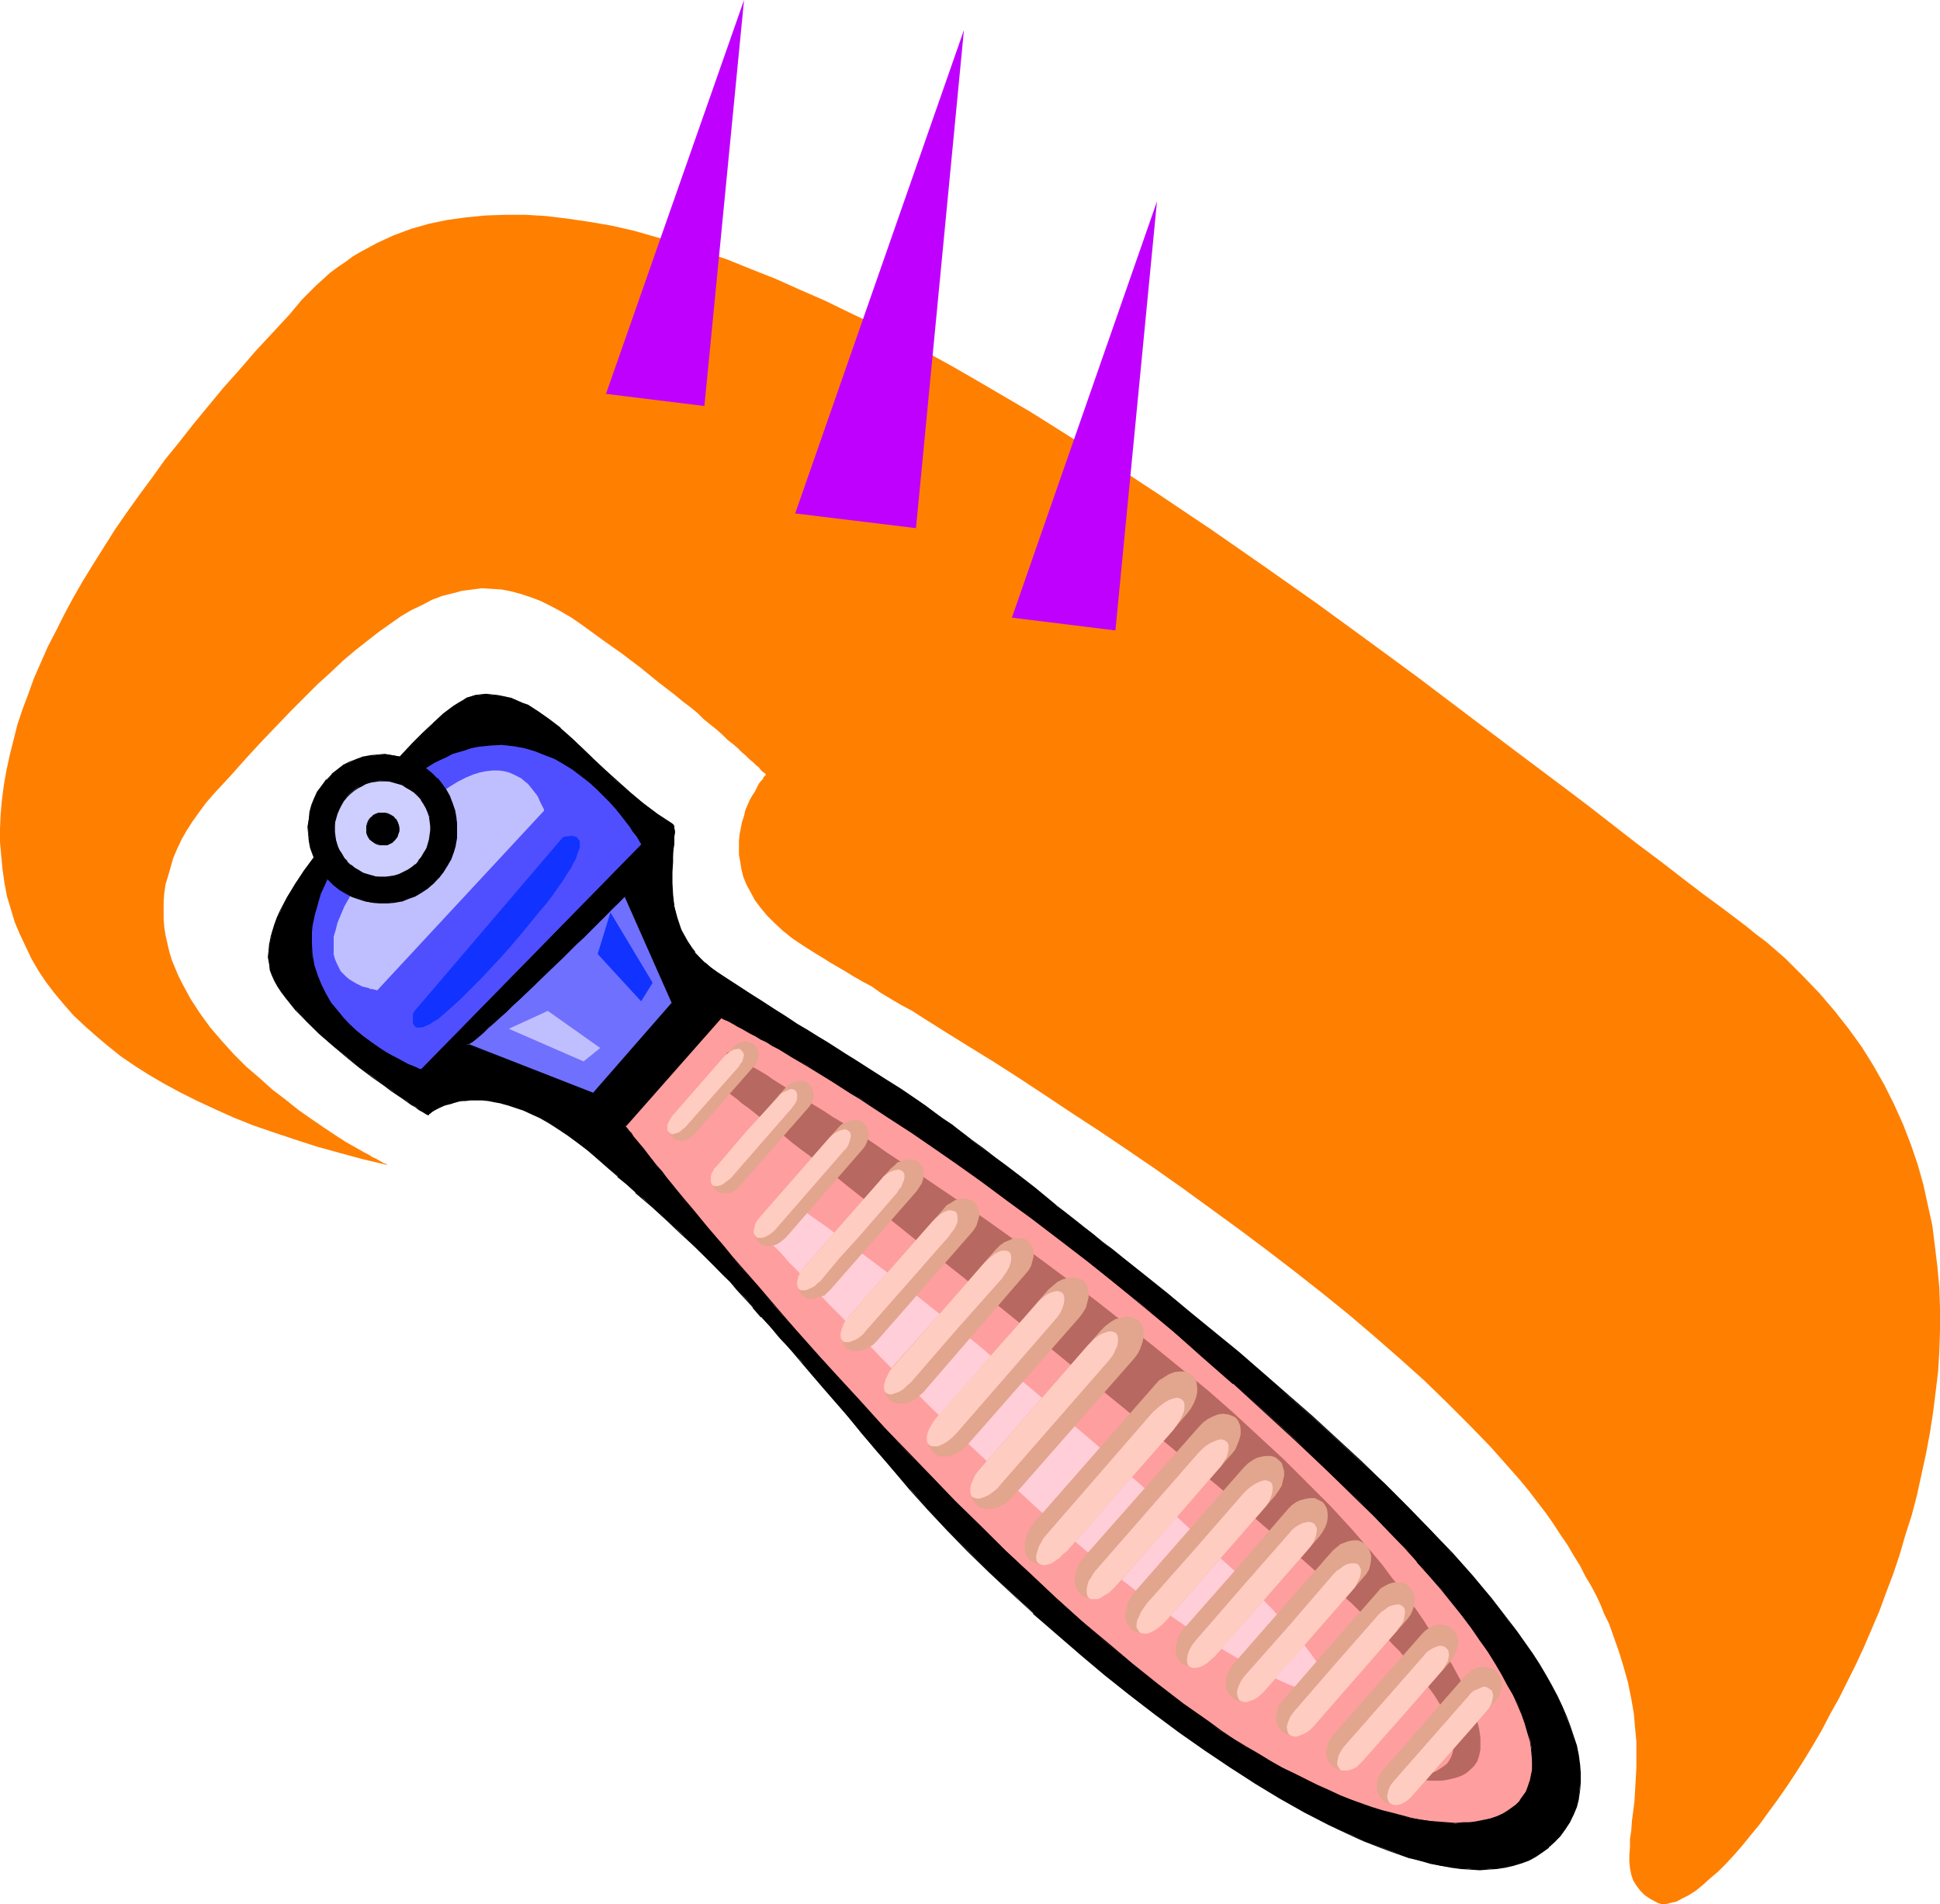 <?xml version="1.0" encoding="UTF-8" standalone="no"?>
<svg
   version="1.0"
   width="129.766mm"
   height="127.335mm"
   id="svg57"
   sodipodi:docname="Double Reed.wmf"
   xmlns:inkscape="http://www.inkscape.org/namespaces/inkscape"
   xmlns:sodipodi="http://sodipodi.sourceforge.net/DTD/sodipodi-0.dtd"
   xmlns="http://www.w3.org/2000/svg"
   xmlns:svg="http://www.w3.org/2000/svg">
  <sodipodi:namedview
     id="namedview57"
     pagecolor="#ffffff"
     bordercolor="#000000"
     borderopacity="0.25"
     inkscape:showpageshadow="2"
     inkscape:pageopacity="0.0"
     inkscape:pagecheckerboard="0"
     inkscape:deskcolor="#d1d1d1"
     inkscape:document-units="mm" />
  <defs
     id="defs1">
    <pattern
       id="WMFhbasepattern"
       patternUnits="userSpaceOnUse"
       width="6"
       height="6"
       x="0"
       y="0" />
  </defs>
  <path
     style="fill:#000000;fill-opacity:1;fill-rule:evenodd;stroke:none"
     d="m 89.688,205.08 v 0 l -0.323,0.323 -0.323,0.323 -0.485,0.485 -0.646,0.646 -0.646,0.808 -0.808,0.808 -0.808,0.97 -0.97,1.131 -1.131,1.131 -2.101,2.586 -2.262,2.747 -2.262,3.071 -2.262,3.232 -1.939,3.394 -1.778,3.555 -0.808,1.616 -0.646,1.778 -0.646,1.778 -0.323,1.616 -0.323,1.616 -0.162,1.616 -0.162,1.616 0.162,1.616 0.323,1.454 0.485,1.454 0.646,1.454 0.808,1.454 0.97,1.454 0.97,1.454 1.293,1.454 1.293,1.454 2.747,3.071 3.232,3.071 3.232,2.909 3.394,2.747 3.394,2.747 3.394,2.424 3.232,2.424 1.454,0.97 1.454,1.131 1.293,0.808 1.293,0.808 1.131,0.808 0.97,0.646 0.97,0.646 0.808,0.485 0.485,0.485 0.485,0.162 0.323,0.162 v 0.162 l 0.162,-0.162 v 0 l 0.323,-0.162 0.323,-0.323 0.323,-0.162 0.485,-0.323 1.131,-0.646 1.454,-0.808 1.939,-0.485 1.131,-0.323 1.131,-0.162 1.131,-0.162 1.293,-0.162 h 2.909 l 1.616,0.162 1.616,0.323 1.778,0.323 1.778,0.485 1.778,0.646 2.101,0.646 1.939,0.97 2.101,0.97 2.262,1.293 2.262,1.454 2.424,1.616 2.424,1.778 2.586,2.101 2.586,2.101 2.747,2.424 2.424,2.101 2.262,2.101 2.262,1.939 2.101,1.778 1.939,1.778 3.878,3.555 3.555,3.232 3.394,3.394 3.555,3.394 3.394,3.555 1.939,1.939 1.778,1.939 2.101,2.101 1.939,2.263 2.101,2.424 2.262,2.586 2.424,2.586 2.424,2.909 2.747,2.909 2.747,3.394 2.909,3.394 3.232,3.717 3.232,3.879 3.555,4.202 3.717,4.525 2.101,2.263 1.939,2.424 4.363,4.848 4.525,5.171 4.848,5.171 5.171,5.171 5.333,5.333 5.494,5.171 5.818,5.333 5.818,5.171 5.979,5.171 6.302,5.171 6.141,5.01 6.302,4.848 6.464,4.687 6.302,4.525 6.302,4.363 6.464,4.04 6.302,3.717 6.141,3.555 6.141,3.232 3.07,1.454 2.909,1.293 3.07,1.293 5.656,2.263 2.747,0.97 2.747,0.97 2.747,0.808 2.747,0.646 2.586,0.646 2.586,0.323 2.424,0.323 2.424,0.162 2.424,0.162 2.101,-0.162 2.262,-0.162 2.101,-0.323 2.101,-0.485 1.939,-0.485 1.939,-0.808 1.778,-0.97 1.616,-0.97 1.616,-1.293 1.454,-1.293 1.454,-1.616 1.131,-1.616 1.293,-1.778 0.808,-1.939 0.808,-1.939 0.485,-2.101 0.323,-2.101 0.162,-2.101 v -2.263 l -0.162,-2.101 -0.323,-2.424 -0.485,-2.424 -0.808,-2.424 -0.808,-2.424 -0.97,-2.424 -0.97,-2.586 -1.293,-2.586 -1.454,-2.586 -1.454,-2.747 -1.616,-2.586 -1.778,-2.747 -1.939,-2.747 -1.939,-2.909 -2.101,-2.747 -4.363,-5.656 -4.848,-5.656 -5.171,-5.818 -5.333,-5.818 -5.656,-5.818 -5.818,-5.818 -6.141,-5.656 -6.141,-5.656 -6.141,-5.656 -6.302,-5.495 -6.141,-5.495 -6.141,-5.333 -6.141,-5.01 -6.141,-5.01 -5.818,-4.848 -5.656,-4.525 -5.494,-4.363 -2.586,-2.101 -1.293,-0.97 -1.293,-0.97 -2.424,-2.101 -2.424,-1.778 -2.262,-1.778 -2.262,-1.778 -2.101,-1.616 -1.939,-1.616 -3.878,-3.071 -3.555,-2.747 -3.232,-2.586 -3.232,-2.424 -2.909,-2.101 -2.747,-2.101 -2.586,-2.101 -2.586,-1.778 -2.262,-1.616 -2.262,-1.778 -2.101,-1.454 -2.262,-1.454 -3.878,-2.747 -4.04,-2.586 -3.878,-2.424 -4.202,-2.586 -2.101,-1.293 -2.101,-1.454 -2.424,-1.454 -2.424,-1.454 -2.586,-1.616 -2.586,-1.616 -2.909,-1.939 -3.07,-1.939 -3.232,-2.101 -3.394,-2.263 -3.717,-2.424 -3.878,-2.424 -1.616,-1.293 -1.454,-1.131 -1.293,-1.293 -1.293,-1.293 -0.97,-1.454 -0.97,-1.293 -0.808,-1.454 -0.646,-1.454 -0.646,-1.454 -0.485,-1.616 -0.646,-2.909 -0.485,-3.071 -0.162,-2.909 v -2.747 l 0.162,-2.586 0.162,-2.424 0.162,-2.101 0.162,-1.939 v -0.808 -0.646 -0.485 l -0.162,-0.485 -0.162,-0.323 -0.323,-0.323 -3.717,-2.586 -3.555,-2.747 -3.394,-2.747 -3.232,-2.747 -3.07,-2.909 -2.909,-2.747 -2.747,-2.747 -2.747,-2.586 -2.747,-2.424 -2.747,-2.101 -2.747,-1.939 -2.909,-1.778 -1.454,-0.646 -1.454,-0.646 -1.454,-0.485 -1.454,-0.323 -1.616,-0.323 -1.454,-0.162 -1.616,-0.162 -1.616,0.162 h -0.97 l -0.97,0.323 -1.131,0.485 -1.131,0.646 -1.131,0.646 -1.131,0.808 -1.293,0.97 -1.293,0.97 -2.586,2.263 -2.586,2.424 -2.586,2.586 -2.586,2.747 -2.424,2.747 -2.262,2.747 -2.101,2.424 -0.97,1.131 -1.616,1.939 -0.646,0.808 -0.646,0.808 -0.485,0.808 -0.323,0.485 -0.323,0.323 -0.162,0.323 z"
     id="path1" />
  <path
     style="fill:#000000;fill-opacity:1;fill-rule:evenodd;stroke:none"
     d="m 87.91,206.858 -0.808,0.646 -0.646,0.97 -0.97,0.97 v 0 l -0.97,0.97 v 0 l -0.97,1.131 h -0.162 l -2.101,2.586 -2.262,2.909 -2.262,3.071 -2.101,3.232 -2.101,3.394 -1.778,3.394 -0.808,1.778 -0.646,1.778 -0.485,1.616 -0.485,1.616 v 0.162 l -0.323,1.616 -0.162,1.616 -0.162,1.616 0.323,1.616 0.162,1.616 0.485,1.293 0.646,1.454 0.808,1.454 0.97,1.454 1.131,1.454 1.131,1.454 1.293,1.616 v 0 l 2.909,2.909 3.07,3.071 3.394,2.909 v 0 l 3.394,2.909 3.394,2.747 3.232,2.424 3.232,2.263 1.454,1.131 1.454,0.97 1.454,0.97 1.131,0.808 1.131,0.808 1.131,0.646 0.808,0.646 1.454,0.808 0.485,0.323 0.323,0.162 v 0 0 h 0.162 v 0 h 0.162 l 0.162,-0.323 v 0 l 0.323,-0.162 0.323,-0.323 0.485,-0.323 1.293,-0.646 1.454,-0.646 1.939,-0.485 h -0.162 l 1.131,-0.323 1.131,-0.323 h 1.131 l 1.293,-0.162 h 2.909 l 1.616,0.162 1.616,0.323 1.778,0.323 h -0.162 l 1.778,0.485 1.939,0.646 1.939,0.646 2.101,0.97 2.101,0.97 2.262,1.293 2.262,1.454 2.424,1.616 2.424,1.778 2.586,1.939 2.586,2.263 2.586,2.263 v 0 l 2.424,2.101 v 0.162 l 2.424,1.939 v 0 l 2.101,1.939 v 0.162 l 2.101,1.778 2.101,1.778 v 0 l 3.717,3.394 3.555,3.394 3.555,3.232 3.394,3.394 5.494,5.495 1.778,2.101 1.939,2.101 2.101,2.263 h -0.162 l 2.101,2.424 h 0.162 l 2.262,2.424 v 0 l 2.262,2.747 2.586,2.747 2.586,3.071 2.747,3.232 2.909,3.394 3.232,3.717 3.394,3.879 3.394,4.202 3.878,4.525 1.939,2.263 2.101,2.424 4.202,5.01 v 0 l 4.525,5.01 4.848,5.171 5.171,5.333 5.333,5.171 5.656,5.333 5.656,5.171 v 0.162 l 5.979,5.171 5.979,5.171 6.141,5.171 6.302,5.01 6.302,4.848 6.302,4.687 6.464,4.525 6.302,4.202 6.464,4.202 6.141,3.717 6.302,3.555 5.979,3.071 6.141,2.909 2.909,1.293 5.818,2.263 2.747,0.97 2.747,0.97 2.747,0.646 2.747,0.808 v 0 l 2.586,0.485 2.586,0.485 2.424,0.323 2.424,0.162 2.424,0.162 2.101,-0.162 2.262,-0.162 2.101,-0.323 2.101,-0.485 v 0 l 2.101,-0.646 1.778,-0.646 1.778,-0.97 1.616,-1.131 1.616,-1.131 v -0.162 l 1.454,-1.293 1.454,-1.454 v 0 l 1.293,-1.778 1.131,-1.778 0.97,-1.939 0.808,-1.939 0.485,-1.939 v -0.162 l 0.323,-2.101 0.162,-2.101 v -2.263 l -0.162,-2.101 -0.323,-2.424 -0.485,-2.424 v 0 l -0.808,-2.424 -0.808,-2.424 -0.97,-2.586 -1.131,-2.586 -1.131,-2.424 -1.454,-2.747 -1.454,-2.586 -1.616,-2.747 -1.778,-2.747 -1.939,-2.747 -1.939,-2.747 -2.101,-2.747 -4.363,-5.656 -4.848,-5.818 -5.171,-5.818 v 0 l -5.494,-5.656 -5.656,-5.818 -5.818,-5.818 -5.979,-5.818 -6.141,-5.656 -6.141,-5.656 -6.302,-5.495 v 0 l -6.302,-5.495 -6.141,-5.333 -6.141,-5.01 -6.141,-5.01 -5.818,-4.848 -5.656,-4.525 -5.494,-4.363 -2.586,-2.101 -1.293,-0.97 -1.293,-0.97 -2.424,-1.939 -2.424,-1.939 -2.262,-1.778 -2.262,-1.778 -2.101,-1.616 -1.939,-1.616 -3.717,-3.071 -3.555,-2.747 -3.394,-2.586 -3.07,-2.263 -2.909,-2.263 -2.909,-2.101 -2.586,-1.939 -2.424,-1.939 -2.424,-1.616 -2.262,-1.616 -2.101,-1.616 -2.101,-1.454 -4.04,-2.747 -3.878,-2.424 -4.04,-2.586 -4.04,-2.586 -2.101,-1.293 -2.262,-1.454 -2.262,-1.454 -2.424,-1.454 -2.586,-1.616 -2.747,-1.616 -2.909,-1.939 -3.07,-1.939 -3.232,-2.101 -3.394,-2.101 -3.717,-2.424 -3.878,-2.586 -1.616,-1.131 -1.454,-1.293 v 0.162 l -1.293,-1.293 -1.293,-1.454 h 0.162 l -0.97,-1.293 0.646,1.454 h 0.162 l 1.131,1.293 1.293,1.293 v 0.162 l 1.616,1.131 1.454,1.131 3.878,2.586 3.717,2.424 3.555,2.263 3.07,2.101 3.07,1.939 2.909,1.778 2.747,1.778 2.586,1.616 2.424,1.454 2.262,1.454 2.262,1.454 2.101,1.293 4.04,2.586 4.04,2.424 3.878,2.586 4.04,2.747 2.101,1.454 2.262,1.454 2.101,1.616 2.424,1.778 2.424,1.778 2.747,1.939 2.747,2.101 2.909,2.263 3.07,2.424 3.394,2.586 3.555,2.747 3.717,3.071 2.101,1.454 2.101,1.778 2.101,1.616 2.424,1.778 2.262,1.939 2.586,1.939 1.293,0.97 1.131,1.131 2.747,2.101 5.333,4.363 5.656,4.525 5.979,4.848 5.979,4.848 6.141,5.171 6.141,5.333 6.302,5.333 v 0 l 6.302,5.495 6.141,5.656 6.141,5.656 5.979,5.818 5.818,5.818 5.656,5.818 5.494,5.656 h -0.162 l 5.171,5.818 4.848,5.818 4.525,5.495 1.939,2.909 1.939,2.747 1.939,2.747 1.778,2.747 1.616,2.747 1.454,2.586 1.454,2.586 1.293,2.586 1.131,2.586 0.97,2.586 0.808,2.424 0.646,2.424 v -0.162 l 0.485,2.424 0.323,2.424 0.162,2.101 v 2.263 2.101 l -0.485,2.101 v 0 l -0.485,1.939 -0.808,1.939 -0.808,1.939 -1.131,1.778 -1.293,1.778 v 0 l -1.454,1.454 -1.454,1.454 v -0.162 l -1.616,1.293 -1.616,1.131 -1.778,0.808 -1.778,0.808 -2.101,0.485 h 0.162 l -2.101,0.485 -2.101,0.323 -2.262,0.323 h -2.101 -2.424 l -2.424,-0.323 -2.424,-0.323 -2.586,-0.323 -2.586,-0.646 v 0 l -2.586,-0.646 -2.747,-0.808 -2.747,-0.808 -2.909,-0.97 -5.656,-2.424 -3.07,-1.131 -5.979,-2.909 -5.979,-3.232 -6.302,-3.555 -6.302,-3.717 -6.302,-4.04 -6.464,-4.363 -6.302,-4.525 -6.302,-4.687 -6.302,-4.848 -6.302,-5.01 -6.141,-5.01 -5.979,-5.171 -5.979,-5.333 v 0.162 l -5.818,-5.333 -5.494,-5.333 -5.333,-5.171 -5.171,-5.333 -4.848,-5.171 -4.525,-5.01 h 0.162 l -4.363,-5.01 -1.939,-2.424 -2.101,-2.263 -3.717,-4.363 -3.555,-4.363 -3.394,-3.879 -3.07,-3.555 -2.909,-3.555 -2.909,-3.232 -2.586,-3.071 -2.424,-2.747 -2.424,-2.747 v 0 l -2.262,-2.424 v 0 l -2.101,-2.424 v 0 l -2.101,-2.263 -1.939,-2.101 -1.939,-1.939 -5.333,-5.656 -3.394,-3.394 -3.555,-3.232 -3.555,-3.394 -3.717,-3.394 v 0 l -2.101,-1.778 -2.101,-1.939 v 0 l -2.101,-1.939 v 0 l -2.424,-2.101 v 0.162 l -2.424,-2.263 v 0 l -2.586,-2.263 -2.586,-2.263 -2.586,-2.101 -2.586,-1.778 -2.262,-1.616 -2.262,-1.293 -2.262,-1.293 -2.101,-1.131 -2.101,-0.97 -1.939,-0.646 -1.939,-0.646 -1.778,-0.485 v 0 l -1.778,-0.323 -1.616,-0.323 -1.616,-0.162 h -2.909 l -1.293,0.162 -1.131,0.162 -1.131,0.162 -1.131,0.323 v 0 l -1.939,0.485 -1.454,0.808 -1.293,0.646 -0.323,0.323 -0.485,0.162 -0.323,0.323 v 0 l -0.162,0.162 v 0 h -0.162 v 0.162 h 0.162 l -0.162,-0.162 -0.323,-0.162 -0.323,-0.162 -1.454,-0.97 -0.97,-0.485 -0.97,-0.808 -1.131,-0.646 -1.293,-0.97 -1.293,-0.808 -1.454,-0.97 -1.454,-1.131 -3.232,-2.263 -3.394,-2.586 -3.394,-2.586 -3.394,-2.909 v 0 l -3.232,-2.909 -3.07,-2.909 -2.909,-3.071 h 0.162 l -1.293,-1.454 -1.293,-1.616 -0.97,-1.454 -0.97,-1.454 -0.808,-1.454 -0.646,-1.293 -0.485,-1.454 v 0 l -0.323,-1.454 -0.162,-1.616 v -1.616 l 0.323,-1.616 0.162,-1.616 v 0 l 0.485,-1.616 0.646,-1.778 0.646,-1.616 0.646,-1.778 1.939,-3.394 1.939,-3.394 2.262,-3.232 2.262,-3.071 2.262,-2.909 2.101,-2.586 v 0 l 0.97,-1.131 v 0 l 0.97,-1.131 v 0 l 0.808,-0.97 0.808,-0.808 0.808,-0.646 z"
     id="path2" />
  <path
     style="fill:#000000;fill-opacity:1;fill-rule:evenodd;stroke:none"
     d="m 174.851,239.341 -0.97,-1.454 -0.808,-1.454 -0.808,-1.454 -0.485,-1.454 -0.485,-1.454 v 0 l -0.808,-2.909 -0.323,-3.071 -0.162,-2.909 v -2.747 l 0.162,-2.586 v -2.424 l 0.323,-2.101 v -1.939 l 0.162,-0.808 v -0.646 l -0.162,-0.485 v -0.646 l -0.162,-0.323 -0.323,-0.323 -3.717,-2.424 -3.717,-2.747 -3.232,-2.747 v 0 l -3.232,-2.909 -3.07,-2.747 -2.909,-2.747 -2.909,-2.747 -2.747,-2.586 -2.747,-2.424 v -0.162 l -2.747,-2.101 -2.747,-1.939 -2.747,-1.778 -1.454,-0.485 -1.454,-0.646 -1.454,-0.646 h -0.162 l -1.454,-0.323 -1.616,-0.323 -1.454,-0.162 -1.616,-0.162 -1.616,0.162 -0.97,0.162 v 0 l -1.131,0.323 -1.131,0.323 -0.97,0.646 -1.131,0.646 -1.293,0.808 -1.293,0.97 -1.293,0.97 -2.424,2.263 v 0 l -2.747,2.586 -2.586,2.586 -2.586,2.747 -2.424,2.747 v 0 l -2.262,2.586 -1.939,2.424 -0.97,1.131 -1.778,2.101 -0.646,0.808 -0.646,0.808 -0.485,0.646 -0.323,0.485 -0.323,0.485 -0.162,0.162 v 0 l -1.778,1.939 0.162,0.162 1.778,-1.939 v 0 l 0.323,-0.323 0.323,-0.323 0.323,-0.485 0.485,-0.646 0.646,-0.808 0.646,-0.808 1.616,-2.101 0.97,-1.131 2.101,-2.424 2.262,-2.586 h -0.162 l 2.424,-2.747 2.586,-2.747 2.586,-2.586 2.586,-2.586 v 0.162 l 2.586,-2.263 1.293,-0.97 1.293,-0.97 1.131,-0.808 1.293,-0.646 0.97,-0.646 1.131,-0.485 0.97,-0.323 v 0 l 0.97,-0.162 h 1.616 1.616 l 1.454,0.323 1.616,0.323 1.454,0.323 v 0 l 1.454,0.485 1.454,0.646 1.454,0.646 2.747,1.616 2.747,2.101 2.747,2.101 v 0 l 2.747,2.424 2.747,2.586 2.909,2.586 2.909,2.909 3.07,2.747 3.232,2.909 v 0 l 3.394,2.747 3.555,2.747 3.717,2.586 v 0 l 0.323,0.162 h -0.162 l 0.162,0.323 0.162,0.485 v 0 0.485 0.646 0.808 l -0.162,1.939 -0.162,2.101 -0.162,2.424 -0.162,2.586 v 2.747 l 0.162,2.909 0.485,3.071 0.646,2.909 v 0 l 0.485,1.616 0.646,1.454 0.646,1.454 0.808,1.454 0.97,1.454 0.97,1.293 z"
     id="path3" />
  <path
     style="fill:#4f4fff;fill-opacity:1;fill-rule:evenodd;stroke:none"
     d="m 106.494,270.369 h -0.162 l -0.485,-0.162 -0.646,-0.323 -0.97,-0.485 -1.131,-0.485 -1.293,-0.646 -1.454,-0.646 -1.454,-0.97 -1.778,-0.808 -1.616,-1.293 -1.778,-1.131 -1.778,-1.293 -1.778,-1.454 -1.778,-1.778 -1.778,-1.616 -1.454,-1.939 -1.616,-1.939 -1.293,-2.101 -1.131,-2.263 -0.97,-2.424 -0.808,-2.586 -0.485,-2.747 -0.162,-2.747 v -2.909 l 0.162,-1.616 0.323,-1.616 0.323,-1.454 0.485,-1.778 0.485,-1.616 0.485,-1.778 0.808,-1.778 0.808,-1.778 0.97,-1.778 1.131,-1.778 1.131,-1.939 1.293,-1.939 1.293,-2.101 1.616,-1.939 1.616,-1.939 1.778,-2.101 1.939,-2.101 1.778,-1.939 1.778,-1.778 1.778,-1.616 1.778,-1.454 1.778,-1.454 1.778,-1.293 1.778,-1.131 1.616,-0.97 1.616,-0.97 1.778,-0.808 1.616,-0.646 1.616,-0.646 1.616,-0.485 1.616,-0.485 1.616,-0.323 3.07,-0.323 2.909,-0.162 2.909,0.323 2.747,0.485 2.747,0.808 2.586,0.97 2.424,1.131 2.424,1.293 2.262,1.454 2.101,1.454 1.939,1.616 1.939,1.778 1.616,1.616 1.616,1.616 1.616,1.778 1.293,1.616 1.131,1.454 1.131,1.454 0.808,1.131 0.808,1.131 0.485,0.97 0.485,0.646 0.323,0.485 v 0 z"
     id="path4" />
  <path
     style="fill:#000000;fill-opacity:1;fill-rule:evenodd;stroke:none"
     d="m 106.333,270.369 0.162,-0.162 h -0.162 l -0.485,-0.162 -0.646,-0.323 -0.808,-0.323 -1.293,-0.485 -1.131,-0.646 -1.454,-0.808 -1.616,-0.808 -1.616,-0.97 -1.778,-1.131 -1.778,-1.293 -1.778,-1.293 -1.778,-1.454 v 0 l -1.778,-1.616 -1.616,-1.778 v 0 l -1.454,-1.778 -1.616,-1.939 -1.293,-2.263 -1.131,-2.263 -0.97,-2.424 -0.808,-2.424 v 0 l -0.485,-2.747 -0.162,-2.747 v -2.909 l 0.162,-1.616 0.323,-1.616 0.323,-1.454 v 0 l 0.485,-1.616 0.485,-1.778 0.485,-1.616 0.808,-1.778 0.808,-1.778 0.97,-1.778 0.97,-1.939 1.131,-1.939 1.293,-1.939 1.454,-1.939 1.616,-1.939 1.616,-2.101 1.778,-2.101 h -0.162 l 1.939,-2.101 1.778,-1.939 1.778,-1.778 1.778,-1.454 v 0 l 1.939,-1.616 1.778,-1.293 1.616,-1.293 1.778,-1.131 1.778,-1.131 1.616,-0.808 1.778,-0.808 1.454,-0.808 1.778,-0.485 1.616,-0.485 1.454,-0.485 v 0 l 1.616,-0.323 3.07,-0.323 2.909,-0.162 2.909,0.323 2.747,0.485 v 0 l 2.747,0.808 2.424,0.97 2.586,0.97 2.424,1.454 2.101,1.293 2.101,1.616 2.101,1.616 1.778,1.616 v 0 l 1.778,1.778 1.616,1.616 1.454,1.616 v 0 l 1.293,1.616 1.131,1.454 1.131,1.454 0.808,1.293 0.808,0.97 0.646,0.97 0.323,0.646 0.323,0.485 v 0.162 l 0.162,-0.162 -55.914,57.047 0.162,0.162 55.914,-57.209 v -0.162 l -0.323,-0.485 -0.485,-0.646 -0.485,-0.808 -0.808,-1.131 -0.97,-1.293 -0.97,-1.293 -1.131,-1.616 -1.293,-1.616 h -0.162 l -1.454,-1.616 -1.616,-1.616 -1.778,-1.778 v 0 l -1.939,-1.778 -1.939,-1.454 -2.101,-1.616 -2.262,-1.454 -2.262,-1.293 -2.586,-1.131 -2.586,-0.97 -2.586,-0.808 h -0.162 l -2.747,-0.485 -2.909,-0.162 h -2.909 l -3.07,0.323 -1.616,0.323 v 0 l -1.616,0.485 -1.616,0.485 -1.616,0.646 -1.616,0.646 -1.778,0.808 -1.616,0.97 -1.778,1.131 -1.778,1.131 -1.616,1.131 -1.778,1.454 -1.778,1.454 v 0.162 l -1.778,1.616 -1.778,1.778 -1.939,1.939 -1.778,1.939 h -0.162 l -1.778,2.101 -1.616,2.101 -1.616,1.939 -1.293,1.939 -1.293,2.101 -1.131,1.778 -1.131,1.939 -0.808,1.778 -0.97,1.778 -0.646,1.778 -0.646,1.778 -0.485,1.616 -0.485,1.616 v 0.162 l -0.323,1.454 -0.162,1.616 -0.323,1.616 v 2.909 l 0.323,2.747 0.323,2.747 v 0 l 0.808,2.586 0.97,2.424 1.131,2.263 1.293,2.101 1.616,2.101 1.454,1.778 h 0.162 l 1.616,1.778 1.778,1.616 v 0 l 1.778,1.454 1.778,1.454 1.778,1.131 1.778,1.131 1.616,0.97 1.616,0.97 1.454,0.646 1.293,0.646 1.131,0.485 0.808,0.485 0.808,0.323 h 0.323 l 0.323,0.162 z"
     id="path5" />
  <path
     style="fill:#bfbfff;fill-opacity:1;fill-rule:evenodd;stroke:none"
     d="m 95.344,250.33 v 0 l -0.323,-0.162 h -0.323 l -0.323,-0.162 h -0.646 l -0.646,-0.323 -1.454,-0.323 -1.616,-0.808 -1.616,-0.97 -0.808,-0.646 -0.646,-0.646 -0.808,-0.808 -0.485,-0.97 -0.485,-0.97 -0.485,-1.131 -0.323,-1.131 v -1.454 -1.454 -1.616 l 0.485,-1.616 0.485,-1.939 0.808,-1.939 0.97,-2.263 1.293,-2.263 1.454,-2.586 1.778,-2.586 2.101,-2.909 1.131,-1.454 1.293,-1.454 1.293,-1.616 1.454,-1.616 1.293,-1.616 1.454,-1.454 1.293,-1.454 1.454,-1.293 2.424,-2.424 2.424,-2.101 2.424,-1.939 2.101,-1.454 2.101,-1.293 1.939,-0.97 1.939,-0.808 1.616,-0.485 1.616,-0.323 1.616,-0.162 h 1.454 l 1.293,0.162 1.293,0.323 1.131,0.485 0.97,0.485 0.97,0.485 0.97,0.808 0.808,0.646 1.293,1.616 1.131,1.454 0.646,1.454 0.323,0.646 0.323,0.646 0.162,0.323 0.162,0.323 v 0.323 0 z"
     id="path6" />
  <path
     style="fill:#1132ff;fill-opacity:1;fill-rule:evenodd;stroke:none"
     d="m 104.555,255.825 v 0.162 l -0.162,0.485 v 0.646 0.646 0.808 l 0.323,0.646 0.485,0.485 h 0.323 0.485 0.485 l 0.646,-0.162 0.646,-0.323 0.808,-0.323 0.97,-0.646 1.131,-0.646 1.131,-0.97 1.293,-1.131 1.454,-1.293 1.616,-1.454 1.616,-1.616 1.939,-1.939 2.101,-2.101 2.262,-2.424 2.424,-2.586 2.586,-2.909 2.586,-3.071 2.262,-2.747 2.101,-2.586 1.939,-2.263 1.616,-2.101 1.454,-2.101 1.293,-1.778 0.97,-1.616 0.97,-1.454 0.646,-1.293 0.646,-1.131 0.323,-1.131 0.323,-0.808 0.323,-0.808 v -0.646 -0.646 -0.485 l -0.323,-0.323 -0.485,-0.646 -0.646,-0.162 -0.646,-0.162 -0.808,0.162 h -0.646 l -0.323,0.162 h -0.323 z"
     id="path7" />
  <path
     style="fill:#7070ff;fill-opacity:1;fill-rule:evenodd;stroke:none"
     d="m 117.968,263.905 31.997,12.444 20.038,-22.787 -11.958,-27.15 -0.162,0.162 -0.323,0.323 -0.485,0.485 -0.646,0.808 -0.97,0.808 -0.97,0.97 -1.293,1.293 -1.131,1.131 -1.454,1.454 -1.616,1.616 -1.454,1.454 -1.778,1.616 -3.555,3.555 -3.717,3.555 -3.555,3.555 -3.555,3.394 -1.778,1.616 -1.616,1.616 -1.616,1.293 -1.454,1.454 -1.454,1.131 -1.131,1.131 -1.293,0.97 -0.808,0.808 -0.97,0.646 -0.485,0.485 -0.485,0.162 z"
     id="path8" />
  <path
     style="fill:#000000;fill-opacity:1;fill-rule:evenodd;stroke:none"
     d="m 117.483,263.744 32.482,12.767 20.2,-22.948 -12.12,-27.312 -3.555,3.717 -1.293,1.131 -5.818,5.818 -1.778,1.616 -3.394,3.394 -3.717,3.555 -3.717,3.717 -3.555,3.232 -1.616,1.616 -1.778,1.616 v 0 l -1.616,1.293 v 0.162 l -1.454,1.293 -1.293,1.293 -1.293,1.131 V 260.673 l -1.131,0.97 -0.97,0.808 -0.808,0.646 -0.646,0.485 -0.323,0.162 v 0 h -0.808 l 0.485,0.323 h 0.323 l 0.485,-0.323 0.646,-0.323 0.808,-0.646 0.97,-0.808 1.131,-0.97 v 0 l 1.131,-1.131 1.454,-1.293 1.454,-1.293 v 0 l 1.616,-1.454 v 0 l 1.616,-1.616 1.778,-1.616 3.555,-3.394 3.717,-3.555 3.717,-3.555 3.394,-3.394 1.778,-1.616 5.818,-5.818 1.131,-1.131 3.555,-3.555 h -0.162 l 11.958,26.988 v -0.162 l -20.038,22.948 0.162,-0.162 -31.835,-12.444 -0.162,0.323 z"
     id="path9" />
  <path
     style="fill:#ff9e9e;fill-opacity:1;fill-rule:evenodd;stroke:none"
     d="m 158.045,284.591 v 0.162 l 0.323,0.162 0.162,0.323 0.485,0.646 0.485,0.646 0.646,0.808 0.646,0.808 0.808,0.97 0.97,1.293 0.97,1.131 1.131,1.454 1.293,1.616 1.293,1.616 1.454,1.616 1.454,1.778 1.454,1.939 1.616,2.101 1.778,1.939 3.717,4.525 1.939,2.424 2.101,2.424 2.101,2.424 2.101,2.586 4.686,5.333 4.686,5.495 5.171,5.656 5.171,5.818 5.333,5.979 5.656,6.141 5.818,6.303 5.818,6.303 6.141,6.141 6.141,6.464 6.302,6.141 6.302,6.141 6.464,6.141 6.302,5.818 6.464,5.818 6.464,5.656 6.464,5.333 6.464,5.171 6.302,4.848 6.302,4.525 3.07,2.263 3.232,1.939 3.07,2.101 3.07,1.778 3.07,1.778 3.07,1.616 2.909,1.616 3.07,1.454 2.909,1.454 2.747,1.293 2.909,1.293 2.747,0.97 2.747,1.131 2.747,0.97 2.586,0.808 2.586,0.646 2.424,0.646 2.424,0.646 2.424,0.323 2.262,0.323 2.262,0.323 2.101,0.162 2.101,0.162 1.939,-0.162 1.939,-0.162 1.778,-0.162 1.616,-0.323 1.616,-0.485 1.454,-0.485 1.454,-0.646 1.293,-0.646 1.293,-0.808 0.97,-0.97 0.97,-0.97 0.808,-0.97 0.808,-1.293 0.485,-1.293 0.485,-1.293 0.323,-1.616 0.162,-1.454 v -1.778 -1.778 l -0.162,-1.778 -0.323,-2.101 -0.646,-2.101 -0.646,-2.101 -0.808,-2.263 -0.97,-2.424 -1.293,-2.424 -1.293,-2.586 -1.454,-2.586 -1.616,-2.747 -1.939,-2.909 -1.939,-3.071 -2.262,-3.071 -2.262,-3.071 -2.586,-3.232 -2.747,-3.394 -3.07,-3.394 -3.07,-3.555 -3.232,-3.717 -3.717,-3.717 -3.717,-3.879 -3.878,-4.04 -8.242,-7.757 -7.918,-7.757 -7.918,-7.272 -7.757,-6.949 -7.757,-6.788 -7.595,-6.464 -7.434,-6.303 -7.272,-5.818 -7.11,-5.818 -6.949,-5.333 -6.787,-5.171 -6.464,-4.848 -6.302,-4.525 -6.141,-4.525 -5.979,-4.04 -5.656,-3.879 -5.333,-3.555 -5.171,-3.394 -2.424,-1.616 -2.424,-1.454 -2.424,-1.454 -2.101,-1.454 -2.262,-1.293 -2.101,-1.293 -1.939,-1.293 -3.878,-2.263 -3.394,-1.939 -1.616,-0.97 -1.616,-0.808 -1.454,-0.808 -1.293,-0.808 -1.293,-0.646 -1.131,-0.646 -1.131,-0.646 -0.808,-0.485 -0.97,-0.485 -0.808,-0.323 -0.646,-0.485 -0.646,-0.162 -0.485,-0.323 -0.323,-0.162 -0.323,-0.162 -0.162,-0.162 v 0 z"
     id="path10" />
  <path
     style="fill:#000000;fill-opacity:1;fill-rule:evenodd;stroke:none"
     d="m 157.883,284.591 0.162,0.162 v 0 l 0.162,0.323 0.162,0.323 0.485,0.485 0.485,0.646 0.646,0.808 0.646,0.97 0.808,0.97 0.97,1.131 1.131,1.293 0.97,1.454 1.293,1.454 1.293,1.616 1.454,1.778 1.454,1.778 1.454,1.778 1.778,2.101 1.616,2.101 3.717,4.363 1.939,2.424 2.101,2.424 2.101,2.424 2.262,2.586 4.525,5.333 4.848,5.495 5.01,5.656 v 0 l 5.333,5.979 5.333,5.979 5.656,6.141 5.656,6.141 5.979,6.303 12.12,12.605 6.302,6.141 6.464,6.303 6.302,5.979 6.464,5.979 6.464,5.818 v 0 l 6.464,5.495 6.464,5.495 6.302,5.171 6.464,4.848 6.302,4.525 3.07,2.101 3.07,2.101 3.232,1.939 3.07,1.939 3.07,1.778 2.909,1.616 3.07,1.616 5.818,2.909 2.909,1.293 2.909,1.293 2.747,0.97 2.747,1.131 2.586,0.808 2.586,0.97 2.747,0.646 v 0 l 2.424,0.646 2.424,0.485 2.424,0.485 2.262,0.323 2.262,0.323 2.101,0.162 h 2.101 1.939 l 1.939,-0.162 1.778,-0.162 1.616,-0.323 1.616,-0.485 h 0.162 l 1.454,-0.485 1.454,-0.646 1.131,-0.646 1.293,-0.808 1.131,-0.97 v 0 l 0.97,-0.97 v 0 l 0.808,-1.131 0.646,-1.131 0.646,-1.293 0.485,-1.454 v 0 l 0.323,-1.616 0.162,-1.454 v -1.778 -1.778 l -0.323,-1.778 -0.323,-2.101 v 0 l -0.485,-2.101 -0.646,-2.263 -0.808,-2.101 -1.131,-2.424 -1.131,-2.424 -1.293,-2.586 -1.454,-2.747 -1.616,-2.747 -1.939,-2.909 -1.939,-2.909 -2.262,-3.071 -2.262,-3.071 -2.586,-3.394 -2.909,-3.232 -2.909,-3.555 -3.07,-3.555 h -0.162 l -3.232,-3.555 -3.555,-3.879 -3.717,-3.879 -4.04,-3.879 -8.08,-7.919 -8.08,-7.596 -7.918,-7.272 -7.757,-7.111 v 0 l -7.757,-6.788 -7.434,-6.464 -7.595,-6.141 -7.272,-5.979 -6.949,-5.656 -6.949,-5.495 -6.787,-5.01 -6.626,-5.01 -6.302,-4.525 -6.141,-4.525 -5.979,-4.04 -5.494,-3.717 -5.494,-3.717 -5.171,-3.394 -2.424,-1.454 -2.424,-1.616 -2.262,-1.454 -2.262,-1.454 -2.101,-1.293 -2.101,-1.293 -2.101,-1.131 -3.878,-2.424 -3.394,-1.939 -1.616,-0.97 -1.454,-0.808 -1.454,-0.808 -1.293,-0.808 -1.293,-0.646 -1.131,-0.646 -1.131,-0.646 -0.97,-0.485 -0.97,-0.485 -0.646,-0.323 -0.808,-0.485 -0.485,-0.162 -0.485,-0.323 -0.323,-0.162 -0.323,-0.162 v 0.162 l -0.162,-0.323 h -0.162 l -24.402,27.635 0.323,0.162 24.24,-27.473 h -0.162 v 0 0 l 0.162,0.162 0.323,0.162 0.323,0.162 0.485,0.162 0.646,0.323 0.646,0.323 0.808,0.485 0.808,0.485 0.97,0.485 1.131,0.646 1.131,0.646 1.293,0.646 1.293,0.808 1.454,0.646 1.454,0.97 1.616,0.808 3.394,2.101 3.878,2.263 2.101,1.293 2.101,1.293 2.101,1.293 2.262,1.454 2.262,1.454 2.424,1.454 2.424,1.616 5.171,3.394 5.494,3.555 5.656,3.879 5.818,4.04 6.141,4.363 6.302,4.687 6.626,4.848 6.787,5.171 6.949,5.333 7.11,5.656 7.272,5.979 7.434,6.141 7.434,6.626 7.757,6.788 v -0.162 l 7.757,7.111 7.918,7.272 8.08,7.596 8.08,7.919 4.04,3.879 3.717,3.879 3.555,3.717 3.394,3.717 h -0.162 l 3.232,3.555 2.909,3.394 2.747,3.394 2.586,3.232 2.424,3.232 2.101,3.071 2.101,2.909 1.778,2.909 1.616,2.747 1.454,2.747 1.454,2.424 1.131,2.586 0.97,2.263 0.808,2.263 0.646,2.263 0.646,2.101 v -0.162 l 0.323,2.101 0.162,1.778 0.162,1.778 v 1.778 l -0.323,1.454 -0.323,1.616 v -0.162 l -0.485,1.454 -0.485,1.293 -0.808,1.131 -0.808,1.131 h 0.162 l -0.97,0.97 v 0 l -1.131,0.808 -1.131,0.808 -1.293,0.808 -1.454,0.646 -1.454,0.485 v 0 l -1.616,0.323 -1.616,0.323 -1.778,0.323 h -1.939 l -1.939,0.162 -2.101,-0.162 -2.101,-0.162 -2.262,-0.162 -2.262,-0.323 -2.424,-0.485 -2.424,-0.646 -2.424,-0.646 v 0 l -2.586,-0.646 -2.586,-0.808 -2.747,-0.97 -2.747,-0.97 -2.747,-1.131 -2.747,-1.293 -2.909,-1.293 -5.818,-2.909 -3.07,-1.454 -3.07,-1.778 -2.909,-1.778 -3.07,-1.778 -3.232,-1.939 -3.07,-2.101 -3.07,-2.263 -6.464,-4.525 -6.302,-4.848 -6.464,-5.171 -6.302,-5.333 -6.626,-5.495 v 0 l -6.464,-5.818 -6.302,-5.979 -6.464,-5.979 -6.302,-6.303 -6.302,-6.141 -12.12,-12.605 -5.979,-6.141 -5.656,-6.303 -5.656,-6.141 -5.494,-5.979 -5.171,-5.818 v 0 l -5.01,-5.818 -4.686,-5.495 -4.686,-5.333 -2.101,-2.424 -2.101,-2.586 -2.101,-2.424 -1.939,-2.263 -3.717,-4.525 -1.778,-2.101 -1.616,-1.939 -1.616,-1.939 -1.454,-1.778 -1.293,-1.778 -1.454,-1.616 -1.131,-1.454 -1.131,-1.454 -0.97,-1.293 -0.97,-1.131 -0.808,-0.97 -0.808,-0.97 -0.485,-0.808 -0.646,-0.646 -0.323,-0.485 -0.323,-0.323 -0.162,-0.323 v 0 h -0.162 l 0.162,0.162 z"
     id="path11" />
  <path
     style="fill:#ffced8;fill-opacity:1;fill-rule:evenodd;stroke:none"
     d="m 191.657,310.61 v 0 l 0.162,0.162 0.162,0.323 0.323,0.162 0.323,0.485 0.485,0.485 0.485,0.646 0.646,0.646 0.808,0.646 0.646,0.808 0.97,0.97 0.808,0.808 1.939,2.263 2.262,2.263 2.424,2.586 2.747,2.909 2.909,3.071 3.07,3.071 3.232,3.394 3.394,3.394 3.555,3.717 3.717,3.717 3.717,3.717 3.878,3.879 7.918,7.757 8.242,7.757 8.242,7.757 4.04,3.717 4.04,3.555 4.04,3.555 4.04,3.394 3.878,3.232 3.878,3.071 3.717,2.909 3.555,2.747 3.555,2.424 3.394,2.424 3.555,2.424 3.232,2.101 3.394,2.101 3.232,1.939 3.07,1.778 2.909,1.778 2.909,1.454 2.586,1.293 2.424,1.131 2.262,0.97 2.101,0.646 1.778,0.485 1.616,0.323 h 0.646 0.485 0.646 l 0.485,-0.162 0.323,-0.162 0.323,-0.323 0.162,-0.323 0.162,-0.323 0.162,-0.485 -0.162,-0.646 v -0.485 l -0.323,-0.646 -0.323,-0.808 -0.323,-0.808 -0.485,-0.808 -0.646,-1.131 -0.646,-0.97 -0.808,-1.131 -0.97,-1.293 -0.97,-1.293 -1.131,-1.293 -1.293,-1.454 -1.293,-1.454 -1.454,-1.778 -1.616,-1.616 -1.616,-1.778 -1.939,-1.939 -1.939,-1.939 -2.101,-2.263 -2.101,-2.101 -2.424,-2.263 -2.586,-2.263 -2.586,-2.586 -2.747,-2.586 -5.494,-5.171 -5.494,-4.848 -5.494,-4.848 -5.171,-4.848 -5.171,-4.525 -5.171,-4.363 -4.848,-4.202 -4.848,-4.202 -4.686,-3.879 -4.686,-3.717 -4.363,-3.717 -4.202,-3.394 -4.202,-3.394 -3.878,-3.071 -3.878,-3.071 -3.555,-2.747 -3.394,-2.747 -3.232,-2.424 -3.232,-2.424 -2.747,-2.101 -2.747,-1.939 -2.424,-1.939 -2.262,-1.616 -2.101,-1.454 -1.778,-1.293 -1.616,-1.131 -1.454,-0.97 -1.131,-0.808 -0.808,-0.646 -0.646,-0.485 -0.485,-0.323 h -0.162 z"
     id="path12" />
  <path
     style="fill:#000000;fill-opacity:1;fill-rule:evenodd;stroke:none"
     d="m 82.578,197.161 1.293,-1.454 1.454,-1.131 1.616,-1.131 1.616,-0.808 1.616,-0.808 1.778,-0.485 1.778,-0.323 1.778,-0.162 1.778,-0.162 1.778,0.162 1.778,0.323 1.778,0.485 1.778,0.808 1.616,0.808 1.616,0.97 1.454,1.131 1.454,1.454 1.131,1.293 1.131,1.616 0.808,1.616 0.808,1.616 0.485,1.778 0.323,1.778 0.323,1.778 v 1.778 l -0.162,1.778 -0.323,1.778 -0.485,1.778 -0.646,1.778 -0.808,1.616 -1.131,1.616 -1.131,1.454 -1.293,1.454 -1.454,1.131 -1.616,0.97 -1.454,0.97 -1.778,0.646 -1.778,0.646 -1.778,0.323 -1.778,0.162 h -1.778 -1.778 l -1.778,-0.323 -1.778,-0.646 -1.778,-0.485 -1.616,-0.97 -1.616,-0.97 -1.454,-1.131 -1.454,-1.454 -1.131,-1.454 -1.131,-1.454 -0.808,-1.616 -0.646,-1.616 -0.646,-1.778 -0.323,-1.778 -0.162,-1.778 -0.162,-1.778 0.162,-1.778 0.323,-1.778 0.485,-1.778 0.646,-1.778 0.808,-1.616 0.97,-1.616 z"
     id="path13" />
  <path
     style="fill:#000000;fill-opacity:1;fill-rule:evenodd;stroke:none"
     d="m 82.739,197.161 h -0.162 l 1.454,-1.454 v 0.162 l 1.454,-1.293 1.454,-0.97 1.616,-0.97 1.616,-0.646 1.778,-0.485 v 0 l 1.778,-0.323 1.778,-0.323 h 1.778 l 1.778,0.162 1.778,0.323 1.778,0.485 v 0 l 1.616,0.646 1.616,0.808 1.616,1.131 1.616,1.131 v 0 l 1.454,1.293 h -0.162 l 1.293,1.454 0.97,1.454 0.808,1.616 0.808,1.778 0.485,1.616 v 0 l 0.323,1.778 0.323,1.778 v 1.778 l -0.162,1.778 -0.323,1.778 v 0 l -0.485,1.778 -0.646,1.616 -0.808,1.778 -0.97,1.454 -1.293,1.616 h 0.162 l -1.293,1.293 v 0 l -1.454,1.131 -1.616,1.131 -1.616,0.808 -1.778,0.808 -1.616,0.485 v 0 l -1.778,0.323 -1.778,0.323 h -1.778 l -1.778,-0.162 -1.778,-0.323 v 0 l -1.778,-0.485 -1.616,-0.646 -1.778,-0.808 -1.616,-1.131 -1.454,-1.131 v 0 l -1.293,-1.293 v 0 l -1.131,-1.454 -1.131,-1.616 -0.808,-1.616 -0.808,-1.616 -0.485,-1.616 v 0 l -0.323,-1.778 -0.323,-1.778 v -1.778 l 0.162,-1.778 0.323,-1.778 v 0 l 0.485,-1.778 0.646,-1.778 0.808,-1.616 0.97,-1.454 1.293,-1.616 -0.323,-0.162 -1.131,1.616 -1.131,1.454 -0.808,1.778 -0.646,1.616 -0.485,1.778 v 0.162 l -0.162,1.778 -0.323,1.778 0.162,1.778 0.162,1.778 0.323,1.778 v 0 l 0.646,1.778 0.646,1.616 0.808,1.616 1.131,1.616 1.293,1.454 v 0 l 1.293,1.293 v 0 l 1.616,1.293 1.616,0.97 1.616,0.808 1.778,0.646 1.616,0.485 h 0.162 l 1.778,0.323 1.778,0.162 h 1.778 l 1.778,-0.162 1.778,-0.323 h 0.162 l 1.616,-0.646 1.778,-0.646 1.616,-0.97 1.454,-0.97 1.454,-1.293 v 0 l 1.454,-1.454 v 0 l 1.131,-1.454 0.97,-1.616 0.97,-1.616 0.646,-1.778 0.485,-1.616 v -0.162 l 0.323,-1.778 v -1.778 -1.778 l -0.162,-1.778 -0.323,-1.778 v 0 l -0.646,-1.778 -0.646,-1.778 -0.808,-1.454 -1.131,-1.616 -1.131,-1.454 h -0.162 l -1.293,-1.293 v 0 l -1.616,-1.293 -1.616,-0.97 -1.616,-0.808 -1.616,-0.808 h -0.162 l -1.778,-0.323 -1.778,-0.323 -1.778,-0.323 -1.778,0.162 -1.778,0.162 -1.778,0.323 h -0.162 l -1.616,0.646 -1.778,0.646 -1.616,0.808 -1.454,1.131 -1.454,1.131 v 0.162 l -1.293,1.293 h -0.162 z"
     id="path14" />
  <path
     style="fill:#ceceff;fill-opacity:1;fill-rule:evenodd;stroke:none"
     d="m 87.587,201.525 0.808,-0.97 0.97,-0.808 0.97,-0.646 0.97,-0.485 1.131,-0.485 1.131,-0.323 1.131,-0.323 1.131,-0.162 h 1.293 l 1.131,0.162 1.131,0.162 1.131,0.323 1.131,0.323 1.131,0.646 0.97,0.646 0.97,0.646 0.97,0.97 0.808,0.97 0.646,0.97 0.646,1.131 0.323,0.97 0.485,1.131 0.162,1.131 0.162,1.293 v 1.131 l -0.162,1.131 -0.162,1.131 -0.323,1.131 -0.485,1.131 -0.485,1.131 -0.646,1.131 -0.808,0.808 -0.808,0.97 -0.97,0.808 -0.97,0.646 -2.101,0.97 -1.131,0.323 -1.131,0.323 -1.131,0.162 h -1.293 l -1.131,-0.162 -1.131,-0.162 -1.131,-0.323 -1.131,-0.485 -1.131,-0.485 -1.131,-0.646 -0.97,-0.808 -0.808,-0.808 -0.808,-0.97 -0.646,-0.97 -0.646,-1.131 -0.323,-0.97 -0.323,-1.131 -0.323,-1.131 -0.162,-1.293 v -1.131 l 0.162,-1.131 0.162,-1.131 0.323,-1.131 0.485,-1.131 0.485,-1.131 0.646,-0.97 z"
     id="path15" />
  <path
     style="fill:#000000;fill-opacity:1;fill-rule:evenodd;stroke:none"
     d="m 87.749,201.525 v 0 l 0.808,-0.808 v 0 l 0.97,-0.808 0.97,-0.646 0.97,-0.485 1.131,-0.646 1.131,-0.323 h -0.162 l 1.131,-0.162 1.131,-0.162 h 1.293 1.131 l 1.131,0.323 v 0 l 1.131,0.323 1.131,0.323 0.97,0.646 1.131,0.646 0.97,0.646 v 0 l 0.808,0.808 0.97,0.97 h -0.162 l 0.646,0.97 0.646,1.131 0.485,1.131 0.323,0.97 v 0 l 0.162,1.131 0.162,1.293 v 1.131 l -0.162,1.131 -0.162,1.131 v 0 l -0.323,1.131 -0.323,1.131 -0.646,0.97 -0.646,1.131 -0.808,0.97 h 0.162 l -0.808,0.97 v -0.162 l -0.97,0.808 -0.97,0.646 -2.262,1.131 -0.97,0.323 v 0 l -1.131,0.162 -1.131,0.162 h -1.293 -1.131 l -1.131,-0.323 v 0 l -1.131,-0.323 -1.131,-0.323 -0.97,-0.646 -1.131,-0.646 -0.97,-0.808 v 0.162 l -0.97,-0.97 h 0.162 l -0.808,-0.808 -0.646,-1.131 -0.646,-0.97 -0.485,-1.131 -0.323,-1.131 v 0.162 l -0.162,-1.131 -0.162,-1.293 v -1.131 -1.131 l 0.323,-1.131 v 0 l 0.323,-1.131 0.485,-1.131 0.485,-0.97 0.646,-1.131 0.808,-0.97 h -0.323 l -0.646,0.808 -0.808,1.131 -0.485,1.131 -0.485,0.97 -0.323,1.131 v 0.162 l -0.162,1.131 -0.162,1.131 v 1.131 l 0.162,1.293 0.323,1.131 v 0 l 0.323,1.131 0.485,1.131 0.485,0.97 0.646,1.131 0.808,0.808 h 0.162 l 0.808,0.97 v 0 l 0.97,0.808 1.131,0.646 0.97,0.485 1.131,0.485 1.131,0.323 h 0.162 l 1.131,0.162 1.131,0.162 h 1.293 l 1.131,-0.162 1.131,-0.323 v 0 l 1.131,-0.323 2.101,-0.97 0.97,-0.646 0.97,-0.808 v -0.162 l 0.808,-0.808 h 0.162 l 0.808,-0.97 0.646,-1.131 0.485,-0.97 0.485,-1.131 0.323,-1.131 v -0.162 l 0.162,-1.131 0.162,-1.131 v -1.131 l -0.162,-1.293 -0.323,-1.131 v 0 l -0.323,-1.131 -0.485,-1.131 -0.485,-1.131 -0.646,-0.97 -0.97,-0.808 -0.808,-0.97 v 0 l -0.97,-0.808 -1.131,-0.646 -1.131,-0.646 -0.97,-0.323 -1.131,-0.323 h -0.162 l -1.131,-0.162 -1.131,-0.162 -1.293,0.162 h -1.131 l -1.131,0.323 v 0 l -1.131,0.323 -1.131,0.485 -0.97,0.646 -0.97,0.646 -0.97,0.808 v 0 l -0.808,0.97 h -0.162 z"
     id="path16" />
  <path
     style="fill:#000000;fill-opacity:1;fill-rule:evenodd;stroke:none"
     d="m 93.728,206.696 0.485,-0.485 0.808,-0.485 0.646,-0.162 0.808,-0.162 h 0.808 l 0.808,0.323 0.646,0.323 0.646,0.323 0.646,0.646 0.485,0.808 0.162,0.646 0.162,0.808 v 0.808 l -0.162,0.808 -0.323,0.646 -0.485,0.646 -0.646,0.646 -0.646,0.323 -0.808,0.323 -0.646,0.162 h -0.97 l -0.646,-0.323 -0.808,-0.323 -0.646,-0.323 -0.646,-0.646 -0.323,-0.646 -0.323,-0.808 -0.162,-0.808 v -0.808 l 0.323,-0.808 0.323,-0.646 z"
     id="path17" />
  <path
     style="fill:#000000;fill-opacity:1;fill-rule:evenodd;stroke:none"
     d="m 93.728,206.858 v 0 l 0.646,-0.485 v 0 l 0.646,-0.485 0.646,-0.162 v 0 l 0.808,-0.162 h 0.808 l 0.808,0.162 h -0.162 l 0.646,0.323 0.808,0.485 v 0 l 0.485,0.646 v 0 l 0.485,0.646 0.162,0.646 v 0 l 0.162,0.808 v 0.808 l -0.162,0.808 v -0.162 l -0.323,0.808 -0.485,0.646 v 0 l -0.485,0.485 v 0 l -0.808,0.323 -0.646,0.323 v 0 l -0.646,0.162 h -0.97 l -0.646,-0.162 v 0 l -0.646,-0.323 -0.808,-0.485 v 0 l -0.485,-0.485 v 0 l -0.323,-0.808 -0.323,-0.646 v 0 l -0.162,-0.808 v -0.808 l 0.162,-0.808 v 0.162 l 0.323,-0.808 0.485,-0.646 -0.162,-0.162 -0.485,0.646 -0.323,0.808 v 0 l -0.162,0.808 v 0.808 0.808 0 l 0.323,0.808 0.485,0.808 0.646,0.485 0.646,0.485 0.646,0.323 0.808,0.162 h 0.97 0.808 l 0.646,-0.323 0.646,-0.323 0.646,-0.646 v 0 l 0.646,-0.808 0.162,-0.646 0.323,-0.808 v -0.808 l -0.162,-0.808 -0.323,-0.808 -0.323,-0.646 h -0.162 l -0.485,-0.646 -0.808,-0.485 -0.646,-0.323 -0.808,-0.162 h -0.808 -0.808 l -0.808,0.323 -0.646,0.323 v 0.162 l -0.646,0.485 z"
     id="path18" />
  <path
     style="fill:#b76860;fill-opacity:1;fill-rule:evenodd;stroke:none"
     d="m 179.376,272.47 4.686,-6.626 0.162,0.162 0.162,0.162 0.485,0.162 0.485,0.323 0.808,0.485 0.97,0.485 0.97,0.646 1.293,0.808 1.293,0.808 1.454,0.808 1.616,0.97 1.616,1.131 1.778,1.131 2.101,1.293 2.101,1.293 2.101,1.293 2.262,1.454 2.424,1.454 2.424,1.616 2.747,1.616 2.586,1.778 2.747,1.778 2.909,1.939 2.747,1.939 6.141,4.04 6.141,4.202 6.464,4.363 6.787,4.687 6.787,4.848 6.787,5.01 6.949,5.171 7.11,5.333 6.949,5.495 6.949,5.495 6.949,5.656 6.949,5.656 6.626,5.818 6.464,5.979 6.302,5.818 5.979,5.979 5.818,5.818 5.494,5.979 5.171,5.979 2.424,2.909 2.262,3.071 2.262,2.747 2.101,2.909 1.939,2.586 1.778,2.586 1.616,2.586 1.616,2.263 1.454,2.263 1.293,2.101 1.293,2.101 1.131,2.101 0.97,1.778 0.808,1.939 0.97,1.616 0.646,1.616 0.646,1.616 0.485,1.454 0.485,1.454 0.323,1.293 0.323,1.293 0.162,1.131 0.162,1.131 v 0.97 1.939 l -0.323,1.616 -0.485,1.454 -0.808,1.131 -0.97,0.97 -0.97,0.808 -1.131,0.646 -1.293,0.485 -1.293,0.323 -1.454,0.323 -1.293,0.162 h -2.747 l -1.293,-0.162 -1.131,-0.162 -1.131,-0.162 -0.808,-0.162 h -0.808 l -0.646,-0.162 -0.323,-0.162 h -0.162 1.616 0.646 l 0.808,-0.162 1.939,-0.323 2.101,-0.646 0.808,-0.323 0.97,-0.646 0.97,-0.646 0.808,-0.646 0.646,-0.97 0.485,-0.97 0.323,-1.131 0.162,-1.293 v -1.454 l -0.323,-1.778 -0.485,-1.778 -0.323,-0.97 -0.485,-1.131 -0.485,-0.97 -0.646,-1.131 -0.646,-1.293 -0.808,-1.293 -0.808,-1.293 -0.97,-1.293 -1.131,-1.616 -1.131,-1.454 -1.293,-1.454 -1.293,-1.616 -1.454,-1.778 -1.454,-1.778 -1.778,-1.778 -1.778,-1.939 -1.939,-1.778 -1.939,-2.101 -2.262,-2.101 -2.262,-2.263 -2.424,-2.101 -2.586,-2.424 -5.333,-4.687 -5.656,-5.01 -5.818,-5.01 -5.979,-5.171 -6.141,-5.333 -6.302,-5.171 -12.928,-10.828 -13.09,-10.666 -13.09,-10.666 -6.464,-5.333 -6.464,-5.171 -6.141,-5.01 -6.141,-4.848 -5.979,-4.687 -5.818,-4.687 -5.656,-4.363 -5.333,-4.202 -2.586,-2.101 -2.424,-1.939 -2.424,-1.939 -2.262,-1.778 -2.424,-1.778 -2.101,-1.616 -2.101,-1.778 -1.939,-1.454 -1.939,-1.616 -1.778,-1.293 -1.616,-1.293 -1.616,-1.293 -1.616,-1.131 -1.293,-1.131 -1.293,-0.97 -1.131,-0.808 -0.97,-0.808 -0.97,-0.646 -0.808,-0.646 -0.646,-0.485 -0.485,-0.323 -0.323,-0.323 -0.162,-0.162 z"
     id="path19" />
  <path
     style="fill:#bfbfff;fill-opacity:1;fill-rule:evenodd;stroke:none"
     d="m 128.633,260.027 18.907,8.242 4.202,-3.394 -13.251,-9.373 z"
     id="path20" />
  <path
     style="fill:#1132ff;fill-opacity:1;fill-rule:evenodd;stroke:none"
     d="m 154.328,230.614 10.666,17.777 -2.909,4.687 -10.989,-11.959 z"
     id="path21" />
  <path
     style="fill:#e2a58e;fill-opacity:1;fill-rule:evenodd;stroke:none"
     d="m 349.54,447.491 21.17,-24.241 0.808,-0.646 0.97,-0.646 0.97,-0.485 0.97,-0.162 h 0.97 l 0.97,0.162 0.97,0.323 0.808,0.485 0.646,0.808 0.485,0.808 0.323,0.97 v 1.131 0.97 l -0.323,0.97 -0.485,0.97 -0.646,0.97 -21.17,24.08 -0.808,0.808 -0.97,0.485 -0.97,0.485 -0.97,0.323 h -0.97 l -0.97,-0.162 -0.97,-0.323 -0.808,-0.646 -0.646,-0.646 -0.485,-0.97 -0.323,-0.97 v -0.97 -0.97 l 0.323,-0.97 0.485,-0.97 z"
     id="path22" />
  <path
     style="fill:#ffccc1;fill-opacity:1;fill-rule:evenodd;stroke:none"
     d="m 352.449,450.077 18.746,-21.332 0.646,-0.808 0.808,-0.646 0.808,-0.323 0.808,-0.323 0.646,-0.323 h 0.646 l 0.646,0.323 0.485,0.323 0.485,0.323 0.162,0.646 0.162,0.646 -0.162,0.808 -0.162,0.808 -0.323,0.808 -0.485,0.808 -0.646,0.808 -18.746,21.332 -0.646,0.646 -0.808,0.646 -0.808,0.485 -0.646,0.323 -0.808,0.162 h -0.646 l -0.646,-0.162 -0.646,-0.323 -0.323,-0.485 -0.162,-0.485 -0.162,-0.808 0.162,-0.646 0.162,-0.808 0.323,-0.808 0.485,-0.808 z"
     id="path23" />
  <path
     style="fill:#e2a58e;fill-opacity:1;fill-rule:evenodd;stroke:none"
     d="m 337.097,438.441 22.462,-25.534 0.808,-0.808 0.97,-0.646 0.97,-0.485 1.131,-0.323 h 0.97 l 0.97,0.162 0.97,0.323 0.808,0.646 0.646,0.646 0.485,0.808 0.323,0.97 v 1.131 l -0.162,0.97 -0.323,1.131 -0.485,0.97 -0.646,1.131 -22.462,25.534 -0.808,0.808 -0.97,0.646 -1.131,0.485 -0.97,0.323 h -0.97 l -1.131,-0.162 -0.808,-0.162 -0.97,-0.646 -0.646,-0.808 -0.485,-0.808 -0.323,-1.131 v -0.97 l 0.162,-1.131 0.323,-0.97 0.485,-1.131 z"
     id="path24" />
  <path
     style="fill:#ffccc1;fill-opacity:1;fill-rule:evenodd;stroke:none"
     d="m 340.006,441.189 19.877,-22.625 0.646,-0.808 0.808,-0.646 0.808,-0.485 0.808,-0.323 0.808,-0.323 h 0.646 l 0.646,0.162 0.485,0.323 0.485,0.485 0.162,0.485 0.162,0.808 -0.162,0.808 -0.162,0.808 -0.485,0.808 -0.485,0.97 -0.646,0.808 -9.858,11.313 -10.019,11.313 -0.808,0.808 -0.646,0.646 -0.808,0.485 -0.97,0.323 -0.646,0.162 h -0.808 -0.646 l -0.485,-0.323 -0.323,-0.485 -0.323,-0.646 v -0.646 l 0.162,-0.808 0.162,-0.808 0.485,-0.97 0.485,-0.808 z"
     id="path25" />
  <path
     style="fill:#e2a58e;fill-opacity:1;fill-rule:evenodd;stroke:none"
     d="m 324.492,429.553 11.797,-13.575 11.958,-13.575 0.808,-0.97 1.131,-0.646 0.97,-0.485 1.131,-0.323 h 1.131 0.97 l 0.97,0.323 0.808,0.646 0.646,0.808 0.485,0.808 0.323,1.131 v 1.131 l -0.162,1.131 -0.323,0.97 -0.485,1.131 -0.808,1.131 -23.755,26.988 -0.97,0.808 -0.97,0.808 -0.97,0.485 -1.131,0.323 -1.131,0.162 -0.97,-0.162 -0.97,-0.485 -0.97,-0.485 -0.646,-0.808 -0.485,-0.808 -0.162,-1.131 -0.162,-0.97 0.323,-1.131 0.162,-1.131 0.646,-1.131 z"
     id="path26" />
  <path
     style="fill:#ffccc1;fill-opacity:1;fill-rule:evenodd;stroke:none"
     d="m 327.401,432.3 10.504,-12.121 10.504,-11.959 0.808,-0.808 0.97,-0.646 0.808,-0.646 0.808,-0.323 0.808,-0.162 0.808,-0.162 0.646,0.162 0.485,0.323 0.485,0.485 0.162,0.646 v 0.646 l -0.162,0.97 -0.162,0.808 -0.485,0.97 -0.646,0.808 -0.646,0.97 -21.008,24.08 -0.808,0.808 -0.808,0.646 -0.97,0.485 -0.808,0.323 -0.808,0.323 h -0.646 l -0.646,-0.162 -0.646,-0.323 -0.323,-0.485 -0.162,-0.646 -0.162,-0.646 0.162,-0.97 0.323,-0.808 0.323,-0.808 0.646,-0.97 z"
     id="path27" />
  <path
     style="fill:#e2a58e;fill-opacity:1;fill-rule:evenodd;stroke:none"
     d="m 311.888,420.503 25.048,-28.605 0.97,-0.808 0.97,-0.808 1.293,-0.485 0.97,-0.323 1.131,-0.162 h 1.131 l 0.97,0.485 0.808,0.485 0.646,0.808 0.485,0.97 0.323,0.97 v 1.131 l -0.162,1.131 -0.323,1.293 -0.646,1.131 -0.808,0.97 -12.443,14.383 -6.464,7.111 -6.141,7.111 -0.97,0.97 -1.131,0.808 -1.131,0.485 -1.131,0.323 -0.97,0.162 -1.131,-0.162 -0.97,-0.323 -0.808,-0.646 -0.646,-0.808 -0.646,-0.808 -0.162,-0.97 v -1.293 l 0.162,-1.131 0.323,-1.131 0.646,-1.131 z"
     id="path28" />
  <path
     style="fill:#ffccc1;fill-opacity:1;fill-rule:evenodd;stroke:none"
     d="m 314.958,423.25 11.15,-12.605 10.989,-12.767 0.808,-0.808 0.97,-0.646 0.808,-0.646 0.97,-0.485 0.808,-0.162 h 0.646 0.646 l 0.646,0.323 0.323,0.485 0.323,0.646 v 0.808 l -0.162,0.97 -0.323,0.808 -0.485,0.97 -0.485,0.97 -0.808,0.97 -11.15,12.767 -10.989,12.605 -0.808,0.808 -0.97,0.808 -0.808,0.485 -0.97,0.323 -0.808,0.323 h -0.646 l -0.646,-0.162 -0.646,-0.323 -0.323,-0.485 -0.162,-0.646 -0.162,-0.808 0.162,-0.808 0.323,-0.97 0.485,-0.97 0.485,-0.808 z"
     id="path29" />
  <path
     style="fill:#e2a58e;fill-opacity:1;fill-rule:evenodd;stroke:none"
     d="m 299.444,411.453 13.09,-14.868 13.09,-15.191 0.97,-0.97 1.131,-0.808 1.131,-0.485 1.293,-0.323 1.131,-0.162 h 1.131 l 0.97,0.485 0.97,0.485 0.646,0.808 0.485,0.97 0.162,1.131 v 1.131 l -0.162,1.131 -0.485,1.293 -0.646,1.131 -0.808,1.131 -13.09,15.03 -13.251,15.03 -1.131,0.97 -0.97,0.808 -1.131,0.646 -1.131,0.323 -1.293,0.162 -0.97,-0.162 -1.131,-0.323 -0.808,-0.485 -0.646,-0.808 -0.485,-0.97 -0.323,-1.131 v -1.131 l 0.323,-1.293 0.323,-1.131 0.646,-1.293 z"
     id="path30" />
  <path
     style="fill:#ffccc1;fill-opacity:1;fill-rule:evenodd;stroke:none"
     d="m 302.515,414.362 11.635,-13.413 11.635,-13.252 0.808,-0.97 0.97,-0.808 0.808,-0.485 0.97,-0.485 0.808,-0.162 0.808,-0.162 0.646,0.162 0.646,0.323 0.323,0.485 0.323,0.646 v 0.808 l -0.162,0.97 -0.323,0.97 -0.485,0.97 -0.646,0.97 -0.808,0.97 -23.27,26.665 -0.97,0.808 -0.808,0.808 -0.97,0.646 -0.97,0.485 -0.808,0.162 -0.808,0.162 -0.646,-0.162 -0.646,-0.323 -0.323,-0.485 -0.162,-0.808 v -0.646 l 0.162,-0.97 0.323,-0.97 0.485,-0.97 0.646,-0.97 z"
     id="path31" />
  <path
     style="fill:#e2a58e;fill-opacity:1;fill-rule:evenodd;stroke:none"
     d="m 286.678,402.564 27.634,-31.513 1.131,-1.131 1.131,-0.808 1.131,-0.646 1.293,-0.323 1.131,-0.162 h 1.131 l 1.131,0.323 0.808,0.646 0.808,0.808 0.323,0.97 0.323,1.131 v 1.131 l -0.323,1.293 -0.323,1.293 -0.808,1.293 -0.808,1.131 -27.634,31.675 -1.131,0.97 -1.131,0.808 -1.131,0.646 -1.293,0.323 -1.131,0.162 h -1.131 l -1.131,-0.323 -0.808,-0.485 -0.646,-0.97 -0.485,-0.97 -0.323,-1.131 0.162,-1.293 0.162,-1.131 0.485,-1.293 0.646,-1.293 z"
     id="path32" />
  <path
     style="fill:#ffccc1;fill-opacity:1;fill-rule:evenodd;stroke:none"
     d="m 289.91,405.312 12.282,-13.898 12.12,-13.898 0.97,-0.97 0.97,-0.808 0.97,-0.646 0.97,-0.485 0.808,-0.323 0.808,-0.162 0.808,0.162 0.646,0.323 0.323,0.485 0.162,0.646 v 0.808 l -0.162,0.97 -0.323,0.97 -0.485,1.131 -0.646,0.97 -0.97,1.131 -12.12,13.898 -12.282,14.06 -0.97,0.97 -0.97,0.808 -0.97,0.646 -0.97,0.485 -0.808,0.323 h -0.808 l -0.808,-0.162 -0.485,-0.323 -0.323,-0.485 -0.323,-0.646 v -0.808 l 0.162,-0.97 0.485,-0.97 0.485,-1.131 0.646,-0.97 z"
     id="path33" />
  <path
     style="fill:#e2a58e;fill-opacity:1;fill-rule:evenodd;stroke:none"
     d="m 274.073,393.514 29.088,-32.968 1.131,-1.131 1.131,-0.808 1.293,-0.646 1.293,-0.485 1.131,-0.162 1.293,0.162 0.97,0.323 0.97,0.485 0.646,0.808 0.485,1.131 0.162,1.131 v 1.131 l -0.323,1.293 -0.485,1.293 -0.646,1.454 -0.97,1.131 -14.382,16.484 -14.544,16.484 -1.131,1.131 -1.131,0.97 -1.293,0.646 -1.293,0.485 -1.131,0.162 -1.131,-0.162 -1.131,-0.323 -0.97,-0.646 -0.646,-0.808 -0.485,-0.97 -0.323,-1.131 0.162,-1.293 0.162,-1.131 0.485,-1.454 0.646,-1.293 z"
     id="path34" />
  <path
     style="fill:#ffccc1;fill-opacity:1;fill-rule:evenodd;stroke:none"
     d="m 277.305,396.585 25.694,-29.413 0.97,-0.97 0.97,-0.808 0.97,-0.646 1.131,-0.485 0.808,-0.323 0.808,-0.162 0.808,0.162 0.485,0.323 0.485,0.485 0.162,0.646 v 0.808 l -0.162,0.97 -0.323,1.131 -0.646,0.97 -0.646,1.131 -0.97,1.131 -12.766,14.706 -12.928,14.545 -0.97,0.97 -0.808,0.808 -1.131,0.646 -0.97,0.646 -0.808,0.323 h -0.808 -0.808 l -0.646,-0.323 -0.323,-0.646 -0.162,-0.646 v -0.808 l 0.162,-0.97 0.323,-1.131 0.646,-0.97 0.646,-1.131 z"
     id="path35" />
  <path
     style="fill:#e2a58e;fill-opacity:1;fill-rule:evenodd;stroke:none"
     d="m 261.63,384.626 30.219,-34.422 1.131,-1.293 1.293,-0.808 1.293,-0.808 1.293,-0.485 1.293,-0.162 h 1.131 l 1.131,0.323 0.97,0.646 0.646,0.808 0.485,0.97 0.162,1.293 v 1.293 l -0.323,1.293 -0.485,1.293 -0.808,1.454 -0.97,1.293 -30.219,34.584 -1.131,1.131 -1.293,0.808 -1.293,0.808 -1.293,0.485 -1.293,0.162 h -1.131 l -1.131,-0.323 -0.97,-0.646 -0.646,-0.808 -0.485,-1.131 -0.162,-1.131 v -1.293 l 0.323,-1.293 0.485,-1.454 0.808,-1.293 z"
     id="path36" />
  <path
     style="fill:#ffccc1;fill-opacity:1;fill-rule:evenodd;stroke:none"
     d="m 264.862,387.535 26.664,-30.705 1.131,-0.97 0.97,-0.808 1.131,-0.808 0.97,-0.485 0.97,-0.323 0.808,-0.162 0.808,0.162 0.485,0.323 0.485,0.485 0.162,0.808 v 0.808 l -0.162,0.97 -0.485,1.131 -0.485,0.97 -0.808,1.293 -0.808,1.131 -26.826,30.544 -1.131,0.97 -0.97,0.97 -0.97,0.646 -0.97,0.646 -0.97,0.323 -0.97,0.162 -0.646,-0.162 -0.646,-0.323 -0.485,-0.485 -0.162,-0.808 v -0.808 l 0.323,-0.97 0.323,-1.131 0.646,-1.131 0.646,-1.131 z"
     id="path37" />
  <path
     style="fill:#e2a58e;fill-opacity:1;fill-rule:evenodd;stroke:none"
     d="m 175.336,286.853 15.352,-17.454 0.485,-0.646 0.323,-0.646 0.162,-0.808 0.162,-0.808 -0.162,-0.646 -0.162,-0.646 -0.323,-0.646 -0.485,-0.485 -0.646,-0.485 -0.646,-0.162 -0.646,-0.162 h -0.808 l -0.646,0.162 -0.646,0.323 -0.808,0.485 -0.485,0.485 -15.352,17.454 -0.485,0.646 -0.323,0.646 -0.162,0.808 -0.162,0.646 0.162,0.808 0.162,0.646 0.323,0.646 0.485,0.485 0.485,0.485 0.646,0.162 0.808,0.162 h 0.646 l 0.808,-0.162 0.646,-0.323 0.646,-0.485 z"
     id="path38" />
  <path
     style="fill:#ffccc1;fill-opacity:1;fill-rule:evenodd;stroke:none"
     d="m 173.235,284.914 13.574,-15.353 0.323,-0.646 0.485,-0.485 0.162,-0.646 0.162,-0.485 0.162,-0.646 -0.162,-0.485 -0.162,-0.323 -0.323,-0.323 -0.323,-0.323 -0.485,-0.162 -0.485,0.162 h -0.485 l -0.646,0.323 -0.485,0.323 -1.131,0.808 -13.574,15.514 -0.646,1.131 -0.323,0.646 -0.162,0.485 v 0.485 0.646 l 0.162,0.323 0.323,0.323 0.323,0.323 0.485,0.162 0.485,-0.162 0.646,-0.162 0.485,-0.162 0.485,-0.323 0.485,-0.485 z"
     id="path39" />
  <path
     style="fill:#e2a58e;fill-opacity:1;fill-rule:evenodd;stroke:none"
     d="m 186.971,299.782 17.453,-19.878 0.485,-0.646 0.485,-0.808 0.162,-0.808 0.162,-0.808 -0.162,-0.808 -0.162,-0.808 -0.323,-0.646 -0.485,-0.646 -0.646,-0.323 -0.646,-0.323 -0.808,-0.162 -0.808,0.162 -0.808,0.162 -0.808,0.323 -0.808,0.485 -0.646,0.646 -17.453,19.878 -0.485,0.808 -0.485,0.808 -0.323,0.808 v 0.808 0.808 l 0.323,0.808 0.323,0.646 0.485,0.485 0.646,0.485 0.646,0.323 h 0.808 0.808 l 0.808,-0.162 0.808,-0.323 0.808,-0.646 z"
     id="path40" />
  <path
     style="fill:#ffccc1;fill-opacity:1;fill-rule:evenodd;stroke:none"
     d="m 184.709,297.843 7.595,-8.727 7.757,-8.888 0.485,-0.646 0.485,-0.646 0.323,-0.646 0.162,-0.646 v -0.646 -0.485 l -0.162,-0.485 -0.323,-0.485 -0.485,-0.162 -0.323,-0.162 -0.646,0.162 -0.485,0.162 -0.646,0.323 -0.646,0.323 -0.646,0.485 -0.485,0.646 -7.918,8.565 -7.595,8.888 -0.646,0.646 -0.323,0.646 -0.323,0.646 -0.162,0.646 v 0.646 0.646 l 0.162,0.485 0.162,0.323 0.485,0.323 h 0.485 0.485 l 0.646,-0.162 0.646,-0.323 0.646,-0.485 0.646,-0.485 z"
     id="path41" />
  <path
     style="fill:#e2a58e;fill-opacity:1;fill-rule:evenodd;stroke:none"
     d="m 198.606,312.872 9.696,-11.151 9.696,-11.151 0.646,-0.808 0.485,-0.97 0.323,-0.97 0.162,-0.808 v -0.97 l -0.323,-0.808 -0.323,-0.646 -0.485,-0.646 -0.646,-0.485 -0.808,-0.323 h -0.97 -0.808 l -0.808,0.323 -0.97,0.323 -0.808,0.485 -0.808,0.808 -19.554,22.302 -0.485,0.97 -0.485,0.808 -0.323,0.97 -0.162,0.97 v 0.808 l 0.162,0.808 0.485,0.808 0.485,0.646 0.646,0.485 0.808,0.162 0.808,0.162 0.97,-0.162 0.808,-0.162 0.97,-0.485 0.808,-0.646 z"
     id="path42" />
  <path
     style="fill:#ffccc1;fill-opacity:1;fill-rule:evenodd;stroke:none"
     d="m 196.021,310.771 17.291,-19.878 0.646,-0.646 0.485,-0.808 0.323,-0.808 0.162,-0.646 0.162,-0.646 v -0.646 l -0.162,-0.485 -0.323,-0.323 -0.485,-0.323 -0.485,-0.162 -0.646,0.162 -0.646,0.162 -0.646,0.323 -0.646,0.323 -0.808,0.646 -0.646,0.646 -17.291,19.716 -0.646,0.808 -0.485,0.646 -0.323,0.808 -0.162,0.808 -0.162,0.646 v 0.485 l 0.323,0.646 0.323,0.323 0.323,0.323 h 0.646 0.485 l 0.646,-0.162 0.646,-0.323 0.808,-0.485 0.646,-0.485 z"
     id="path43" />
  <path
     style="fill:#e2a58e;fill-opacity:1;fill-rule:evenodd;stroke:none"
     d="m 210.08,325.801 21.654,-24.726 0.646,-0.97 0.646,-0.97 0.323,-0.97 0.162,-0.97 v -0.97 l -0.162,-0.97 -0.485,-0.808 -0.485,-0.646 -0.808,-0.485 -0.808,-0.162 -0.97,-0.162 -0.97,0.162 -0.97,0.323 -0.97,0.323 -0.808,0.808 -0.97,0.808 -5.333,6.141 -5.494,6.141 -10.827,12.444 -0.646,0.808 -0.485,0.97 -0.485,1.131 v 0.97 0.97 l 0.162,0.808 0.323,0.97 0.646,0.646 0.646,0.485 0.808,0.323 h 0.97 l 0.97,-0.162 0.97,-0.323 1.131,-0.323 0.808,-0.808 z"
     id="path44" />
  <path
     style="fill:#ffccc1;fill-opacity:1;fill-rule:evenodd;stroke:none"
     d="m 207.494,323.7 4.686,-5.656 4.848,-5.333 9.696,-11.151 0.485,-0.808 0.646,-0.808 0.323,-0.808 0.323,-0.808 0.162,-0.646 v -0.646 l -0.162,-0.646 -0.323,-0.323 -0.485,-0.323 -0.646,-0.162 -0.646,0.162 -0.646,0.162 -0.808,0.323 -0.808,0.485 -0.808,0.646 -0.646,0.808 -9.696,10.989 -9.534,10.989 -0.646,0.808 -0.485,0.808 -0.485,0.808 -0.162,0.808 -0.162,0.646 v 0.646 l 0.162,0.646 0.323,0.485 0.485,0.323 h 0.485 0.808 l 0.646,-0.323 0.808,-0.323 0.808,-0.485 0.646,-0.646 z"
     id="path45" />
  <path
     style="fill:#e2a58e;fill-opacity:1;fill-rule:evenodd;stroke:none"
     d="m 221.715,338.891 23.755,-27.15 0.808,-0.97 0.646,-1.131 0.323,-1.131 0.323,-1.131 -0.162,-0.97 -0.162,-0.97 -0.323,-0.97 -0.646,-0.646 -0.808,-0.485 -0.97,-0.323 -0.97,-0.162 -0.97,0.162 -1.131,0.323 -0.97,0.646 -1.131,0.646 -0.808,0.97 -23.917,27.15 -0.646,0.97 -0.646,1.131 -0.323,1.131 -0.323,1.131 v 0.97 l 0.323,0.97 0.323,0.808 0.646,0.808 0.808,0.485 0.808,0.323 h 1.131 l 0.97,-0.162 1.131,-0.323 0.97,-0.485 0.97,-0.646 z"
     id="path46" />
  <path
     style="fill:#ffccc1;fill-opacity:1;fill-rule:evenodd;stroke:none"
     d="m 218.806,336.467 10.666,-12.121 10.504,-11.959 0.646,-0.97 0.646,-0.808 0.485,-0.97 0.323,-0.808 v -0.808 -0.646 l -0.162,-0.646 -0.323,-0.485 -0.485,-0.162 -0.646,-0.162 h -0.808 l -0.646,0.323 -0.808,0.323 -0.808,0.646 -0.808,0.646 -0.808,0.808 -10.666,12.121 -10.504,11.959 -0.646,0.808 -0.646,0.97 -0.323,0.97 -0.323,0.808 -0.162,0.808 v 0.808 l 0.162,0.485 0.323,0.485 0.485,0.323 h 0.646 0.646 l 0.808,-0.323 0.808,-0.323 0.808,-0.485 0.97,-0.808 z"
     id="path47" />
  <path
     style="fill:#e2a58e;fill-opacity:1;fill-rule:evenodd;stroke:none"
     d="m 233.35,351.981 25.694,-29.736 0.97,-1.131 0.646,-1.131 0.323,-1.131 0.323,-1.293 v -1.131 l -0.162,-0.97 -0.485,-0.808 -0.646,-0.808 -0.808,-0.646 -0.97,-0.162 -0.97,-0.162 -1.131,0.162 -1.131,0.485 -1.131,0.485 -1.131,0.808 -0.97,0.97 -12.928,14.868 -13.09,14.706 -0.808,1.131 -0.646,1.293 -0.323,1.131 -0.323,1.131 v 1.131 l 0.323,1.131 0.323,0.808 0.646,0.808 0.808,0.485 0.97,0.323 h 1.131 1.131 l 1.131,-0.485 1.131,-0.485 0.97,-0.808 z"
     id="path48" />
  <path
     style="fill:#ffccc1;fill-opacity:1;fill-rule:evenodd;stroke:none"
     d="m 230.28,349.396 11.474,-13.252 11.635,-13.09 0.646,-0.97 0.646,-0.97 0.485,-0.97 0.323,-0.97 0.162,-0.808 v -0.808 l -0.162,-0.646 -0.323,-0.485 -0.646,-0.323 h -0.646 -0.646 l -0.808,0.323 -0.97,0.485 -0.808,0.646 -0.97,0.808 -0.808,0.808 -23.109,26.342 -0.808,0.97 -0.485,0.97 -0.485,0.97 -0.323,0.97 -0.162,0.808 v 0.808 l 0.162,0.646 0.323,0.323 0.485,0.323 0.646,0.162 0.808,-0.162 0.808,-0.323 0.808,-0.323 0.97,-0.646 0.808,-0.808 z"
     id="path49" />
  <path
     style="fill:#e2a58e;fill-opacity:1;fill-rule:evenodd;stroke:none"
     d="m 244.824,364.91 14.059,-15.999 14.059,-15.999 0.808,-1.131 0.808,-1.293 0.323,-1.293 0.323,-1.293 v -1.293 l -0.162,-0.97 -0.485,-1.131 -0.646,-0.808 -0.808,-0.485 -1.131,-0.323 h -0.97 l -1.293,0.162 -1.131,0.323 -1.293,0.646 -1.131,0.97 -1.131,0.97 -27.957,32.16 -0.97,1.131 -0.646,1.293 -0.646,1.293 -0.162,1.293 v 1.131 l 0.162,1.131 0.485,0.97 0.646,0.808 0.97,0.646 0.97,0.323 h 1.131 l 1.293,-0.162 1.131,-0.485 1.293,-0.646 1.131,-0.808 z"
     id="path50" />
  <path
     style="fill:#ffccc1;fill-opacity:1;fill-rule:evenodd;stroke:none"
     d="m 241.753,362.324 24.725,-28.443 0.808,-0.97 0.808,-1.131 0.485,-1.131 0.323,-0.97 0.162,-0.97 v -0.808 l -0.162,-0.646 -0.323,-0.485 -0.646,-0.323 -0.646,-0.162 -0.808,0.162 -0.97,0.323 -0.97,0.485 -0.808,0.646 -0.97,0.808 -0.97,1.131 -12.443,14.06 -12.443,14.221 -0.808,0.97 -0.646,1.131 -0.646,1.131 -0.323,0.97 -0.162,0.808 v 0.97 l 0.162,0.646 0.485,0.485 0.485,0.323 h 0.808 0.808 l 0.808,-0.323 0.97,-0.485 0.97,-0.646 0.97,-0.808 z"
     id="path51" />
  <path
     style="fill:#e2a58e;fill-opacity:1;fill-rule:evenodd;stroke:none"
     d="m 256.297,378 30.381,-34.584 0.97,-1.293 0.646,-1.293 0.485,-1.454 0.323,-1.293 v -1.293 l -0.162,-1.131 -0.485,-1.131 -0.646,-0.808 -0.97,-0.485 -0.97,-0.323 -1.293,-0.162 -1.131,0.323 -1.454,0.323 -1.293,0.808 -1.293,0.97 -1.131,1.131 -30.058,34.422 -0.97,1.293 -0.808,1.454 -0.485,1.293 -0.323,1.293 v 1.454 l 0.162,1.131 0.485,0.97 0.646,0.808 0.97,0.646 1.131,0.323 h 1.131 l 1.293,-0.162 1.293,-0.485 1.293,-0.646 1.131,-0.97 z"
     id="path52" />
  <path
     style="fill:#ffccc1;fill-opacity:1;fill-rule:evenodd;stroke:none"
     d="m 253.065,375.091 26.664,-30.544 0.97,-1.131 0.808,-1.131 0.485,-1.131 0.485,-0.97 0.162,-1.131 v -0.808 l -0.162,-0.808 -0.323,-0.485 -0.646,-0.323 -0.808,-0.162 -0.808,0.162 -0.97,0.323 -0.97,0.485 -1.131,0.808 -0.97,0.97 -0.97,0.97 -26.664,30.544 -0.97,1.131 -0.808,1.131 -0.485,1.131 -0.485,1.131 -0.162,0.97 v 0.97 l 0.162,0.646 0.323,0.485 0.646,0.323 0.808,0.162 0.808,-0.162 0.97,-0.323 0.97,-0.485 1.131,-0.808 0.97,-0.808 z"
     id="path53" />
  <path
     style="fill:#ff7f00;fill-opacity:1;fill-rule:evenodd;stroke:none"
     d="m 97.929,294.449 v 0 l -0.162,-0.162 -0.323,-0.162 -0.485,-0.162 -0.485,-0.323 -0.646,-0.323 -0.808,-0.485 -0.808,-0.323 -0.97,-0.646 -0.97,-0.485 -1.131,-0.646 -1.131,-0.646 -2.586,-1.454 -2.747,-1.778 -2.909,-1.939 -3.07,-2.101 -3.232,-2.263 -3.232,-2.586 -3.394,-2.586 -3.232,-2.909 -3.394,-2.909 -3.07,-3.071 -3.07,-3.394 -2.909,-3.394 -2.586,-3.555 -2.424,-3.717 -2.101,-3.879 -0.97,-1.939 -0.808,-1.939 -0.808,-1.939 -0.646,-2.101 -0.485,-2.101 -0.485,-2.101 -0.323,-2.101 -0.162,-2.101 v -2.101 -2.263 l 0.162,-2.101 0.323,-2.263 0.646,-2.101 0.646,-2.263 0.646,-2.263 0.97,-2.263 1.131,-2.424 1.293,-2.263 1.454,-2.263 1.616,-2.263 1.778,-2.424 2.101,-2.424 4.202,-4.525 3.878,-4.363 3.878,-4.202 3.717,-3.879 3.717,-3.879 3.394,-3.394 3.394,-3.394 3.394,-3.071 3.07,-2.909 3.07,-2.586 3.07,-2.424 2.909,-2.263 2.747,-1.939 2.747,-1.939 2.747,-1.616 2.747,-1.293 2.424,-1.293 2.586,-0.97 2.586,-0.646 2.424,-0.646 2.586,-0.323 2.424,-0.323 2.424,0.162 2.586,0.162 2.424,0.485 2.424,0.646 2.424,0.808 2.586,0.97 2.586,1.293 2.424,1.293 2.747,1.616 2.586,1.778 5.333,3.879 5.01,3.555 4.686,3.555 4.363,3.555 4.202,3.232 1.939,1.616 1.939,1.454 1.778,1.454 1.616,1.616 1.616,1.293 1.616,1.293 1.454,1.293 1.293,1.293 1.454,1.131 1.131,0.97 1.131,1.131 0.97,0.808 0.97,0.97 0.808,0.646 0.808,0.808 0.646,0.485 0.485,0.646 0.485,0.485 0.485,0.323 0.162,0.162 0.162,0.162 v 0 0.162 l -0.162,0.162 -0.323,0.323 -0.323,0.646 -0.485,0.485 -0.485,0.646 -0.485,0.97 -0.485,0.97 -0.646,0.97 -0.646,1.131 -1.131,2.586 -0.323,1.454 -0.485,1.454 -0.323,1.616 -0.323,1.616 -0.162,1.616 v 1.778 1.778 l 0.323,1.778 0.323,1.939 0.485,1.939 0.808,1.939 0.97,1.778 1.131,2.101 1.454,1.939 1.616,1.939 1.939,1.939 2.101,1.939 2.424,1.939 2.909,1.939 3.07,1.939 1.616,0.97 1.778,1.131 1.939,1.131 1.939,1.131 2.101,1.293 2.262,1.293 2.424,1.293 2.262,1.616 5.171,3.071 2.747,1.454 2.747,1.778 5.656,3.555 5.979,3.717 6.302,3.879 6.302,4.04 6.626,4.363 6.787,4.525 6.949,4.525 6.949,4.687 7.11,4.848 7.11,5.01 7.11,5.171 7.11,5.171 7.11,5.333 6.949,5.333 6.787,5.333 6.787,5.495 6.464,5.495 6.464,5.656 6.141,5.495 5.818,5.656 5.656,5.656 5.333,5.495 5.01,5.656 2.424,2.747 2.262,2.747 2.101,2.747 2.101,2.747 1.939,2.747 1.778,2.747 1.778,2.586 1.616,2.747 1.616,2.586 1.293,2.586 1.454,2.424 1.293,2.424 1.131,2.424 0.97,2.424 1.131,2.263 0.808,2.263 1.616,4.525 1.293,4.202 1.131,4.04 0.808,4.04 0.646,3.717 0.323,3.717 0.323,3.394 v 3.394 3.071 l -0.162,2.909 -0.162,2.909 -0.162,2.747 -0.323,2.586 -0.323,2.424 -0.162,2.424 -0.323,2.101 v 2.101 l -0.162,1.939 v 1.778 l 0.162,1.616 0.323,1.616 0.485,1.454 0.808,1.293 0.97,1.293 1.131,1.131 1.454,0.97 1.778,0.97 0.97,0.323 h 1.131 l 1.293,-0.323 1.454,-0.323 1.454,-0.808 1.616,-0.808 1.778,-1.131 1.778,-1.454 1.778,-1.616 2.101,-1.778 1.939,-1.939 2.101,-2.263 2.101,-2.424 2.101,-2.586 2.262,-2.747 2.101,-2.909 2.262,-3.071 2.262,-3.232 2.262,-3.394 2.262,-3.555 2.262,-3.717 2.262,-3.879 2.101,-4.04 2.262,-4.04 2.101,-4.202 2.101,-4.202 2.101,-4.525 1.939,-4.525 1.939,-4.525 1.778,-4.848 1.778,-4.687 1.616,-4.848 1.454,-5.01 1.616,-5.01 1.293,-5.01 1.131,-5.171 1.131,-5.171 0.97,-5.171 0.808,-5.171 0.646,-5.171 0.646,-5.333 0.323,-5.333 0.162,-5.171 v -5.333 l -0.162,-5.171 -0.485,-5.333 -0.646,-5.333 -0.646,-5.171 -1.131,-5.171 -1.131,-5.171 -1.454,-5.171 -1.778,-5.171 -1.939,-5.01 -2.262,-5.01 -2.424,-4.848 -2.747,-4.848 -2.909,-4.687 -3.394,-4.687 -3.555,-4.525 -3.878,-4.525 -4.202,-4.363 -4.363,-4.363 -4.848,-4.202 -2.586,-1.939 -2.586,-2.101 -5.333,-4.04 -5.494,-4.04 -5.494,-4.202 -2.909,-2.263 -2.747,-2.101 -5.818,-4.363 -5.818,-4.525 -5.818,-4.525 -5.979,-4.525 -12.282,-9.212 -12.443,-9.373 -12.605,-9.535 -12.766,-9.373 -13.09,-9.535 -13.09,-9.212 -13.251,-9.212 -13.251,-8.888 -13.251,-8.727 -13.251,-8.404 -6.464,-4.04 -6.626,-3.879 -6.626,-3.879 -6.464,-3.717 -6.464,-3.555 -6.464,-3.394 -6.302,-3.394 -6.464,-3.071 -6.302,-3.071 -6.302,-2.747 -6.141,-2.747 -6.141,-2.424 -5.979,-2.424 -6.141,-2.101 -5.818,-1.939 -5.979,-1.616 -5.656,-1.616 -5.656,-1.293 -5.656,-0.97 -5.494,-0.808 -5.333,-0.646 -5.171,-0.323 h -5.171 l -5.01,0.162 -5.01,0.485 -4.686,0.646 -4.686,0.97 -4.525,1.293 -4.363,1.616 -4.202,1.939 -4.202,2.263 -1.939,1.131 -1.939,1.454 -1.939,1.293 -1.939,1.454 -1.778,1.616 -1.778,1.616 -1.778,1.778 -1.778,1.778 -1.616,1.939 -1.616,1.939 -4.363,4.687 -4.202,4.525 -4.04,4.687 -4.04,4.525 -3.878,4.687 -3.717,4.525 -3.555,4.525 -3.555,4.363 -3.232,4.525 -3.232,4.363 -3.232,4.525 -2.909,4.202 -2.747,4.363 -2.747,4.363 -2.586,4.202 -2.424,4.202 -2.262,4.202 -2.101,4.202 -2.101,4.04 -1.778,4.04 -1.778,4.04 -1.454,4.04 -1.454,3.879 -1.293,3.879 -0.97,3.879 -0.97,3.879 -0.808,3.717 -0.646,3.717 -0.485,3.717 -0.323,3.555 L 0,209.443 v 3.394 l 0.323,3.555 0.323,3.394 0.485,3.394 0.646,3.394 0.97,3.232 0.97,3.232 1.293,3.071 1.454,3.071 1.454,3.071 1.778,3.071 1.939,2.909 2.101,2.747 2.424,2.909 2.424,2.747 2.747,2.586 2.909,2.586 3.07,2.586 3.232,2.586 3.555,2.424 3.555,2.263 3.878,2.263 4.202,2.263 4.202,2.101 4.525,2.101 4.686,2.101 4.848,1.939 5.171,1.778 5.333,1.778 5.494,1.778 5.818,1.616 5.979,1.616 z"
     id="path54" />
  <path
     style="fill:#bf00ff;fill-opacity:1;fill-rule:evenodd;stroke:none"
     d="M 153.197,99.55 188.102,0 178.083,102.621 Z"
     id="path55" />
  <path
     style="fill:#bf00ff;fill-opacity:1;fill-rule:evenodd;stroke:none"
     d="M 201.03,129.771 243.693,7.596 231.573,133.488 Z"
     id="path56" />
  <path
     style="fill:#bf00ff;fill-opacity:1;fill-rule:evenodd;stroke:none"
     d="M 255.813,156.113 292.496,50.906 281.992,159.345 Z"
     id="path57" />
</svg>

